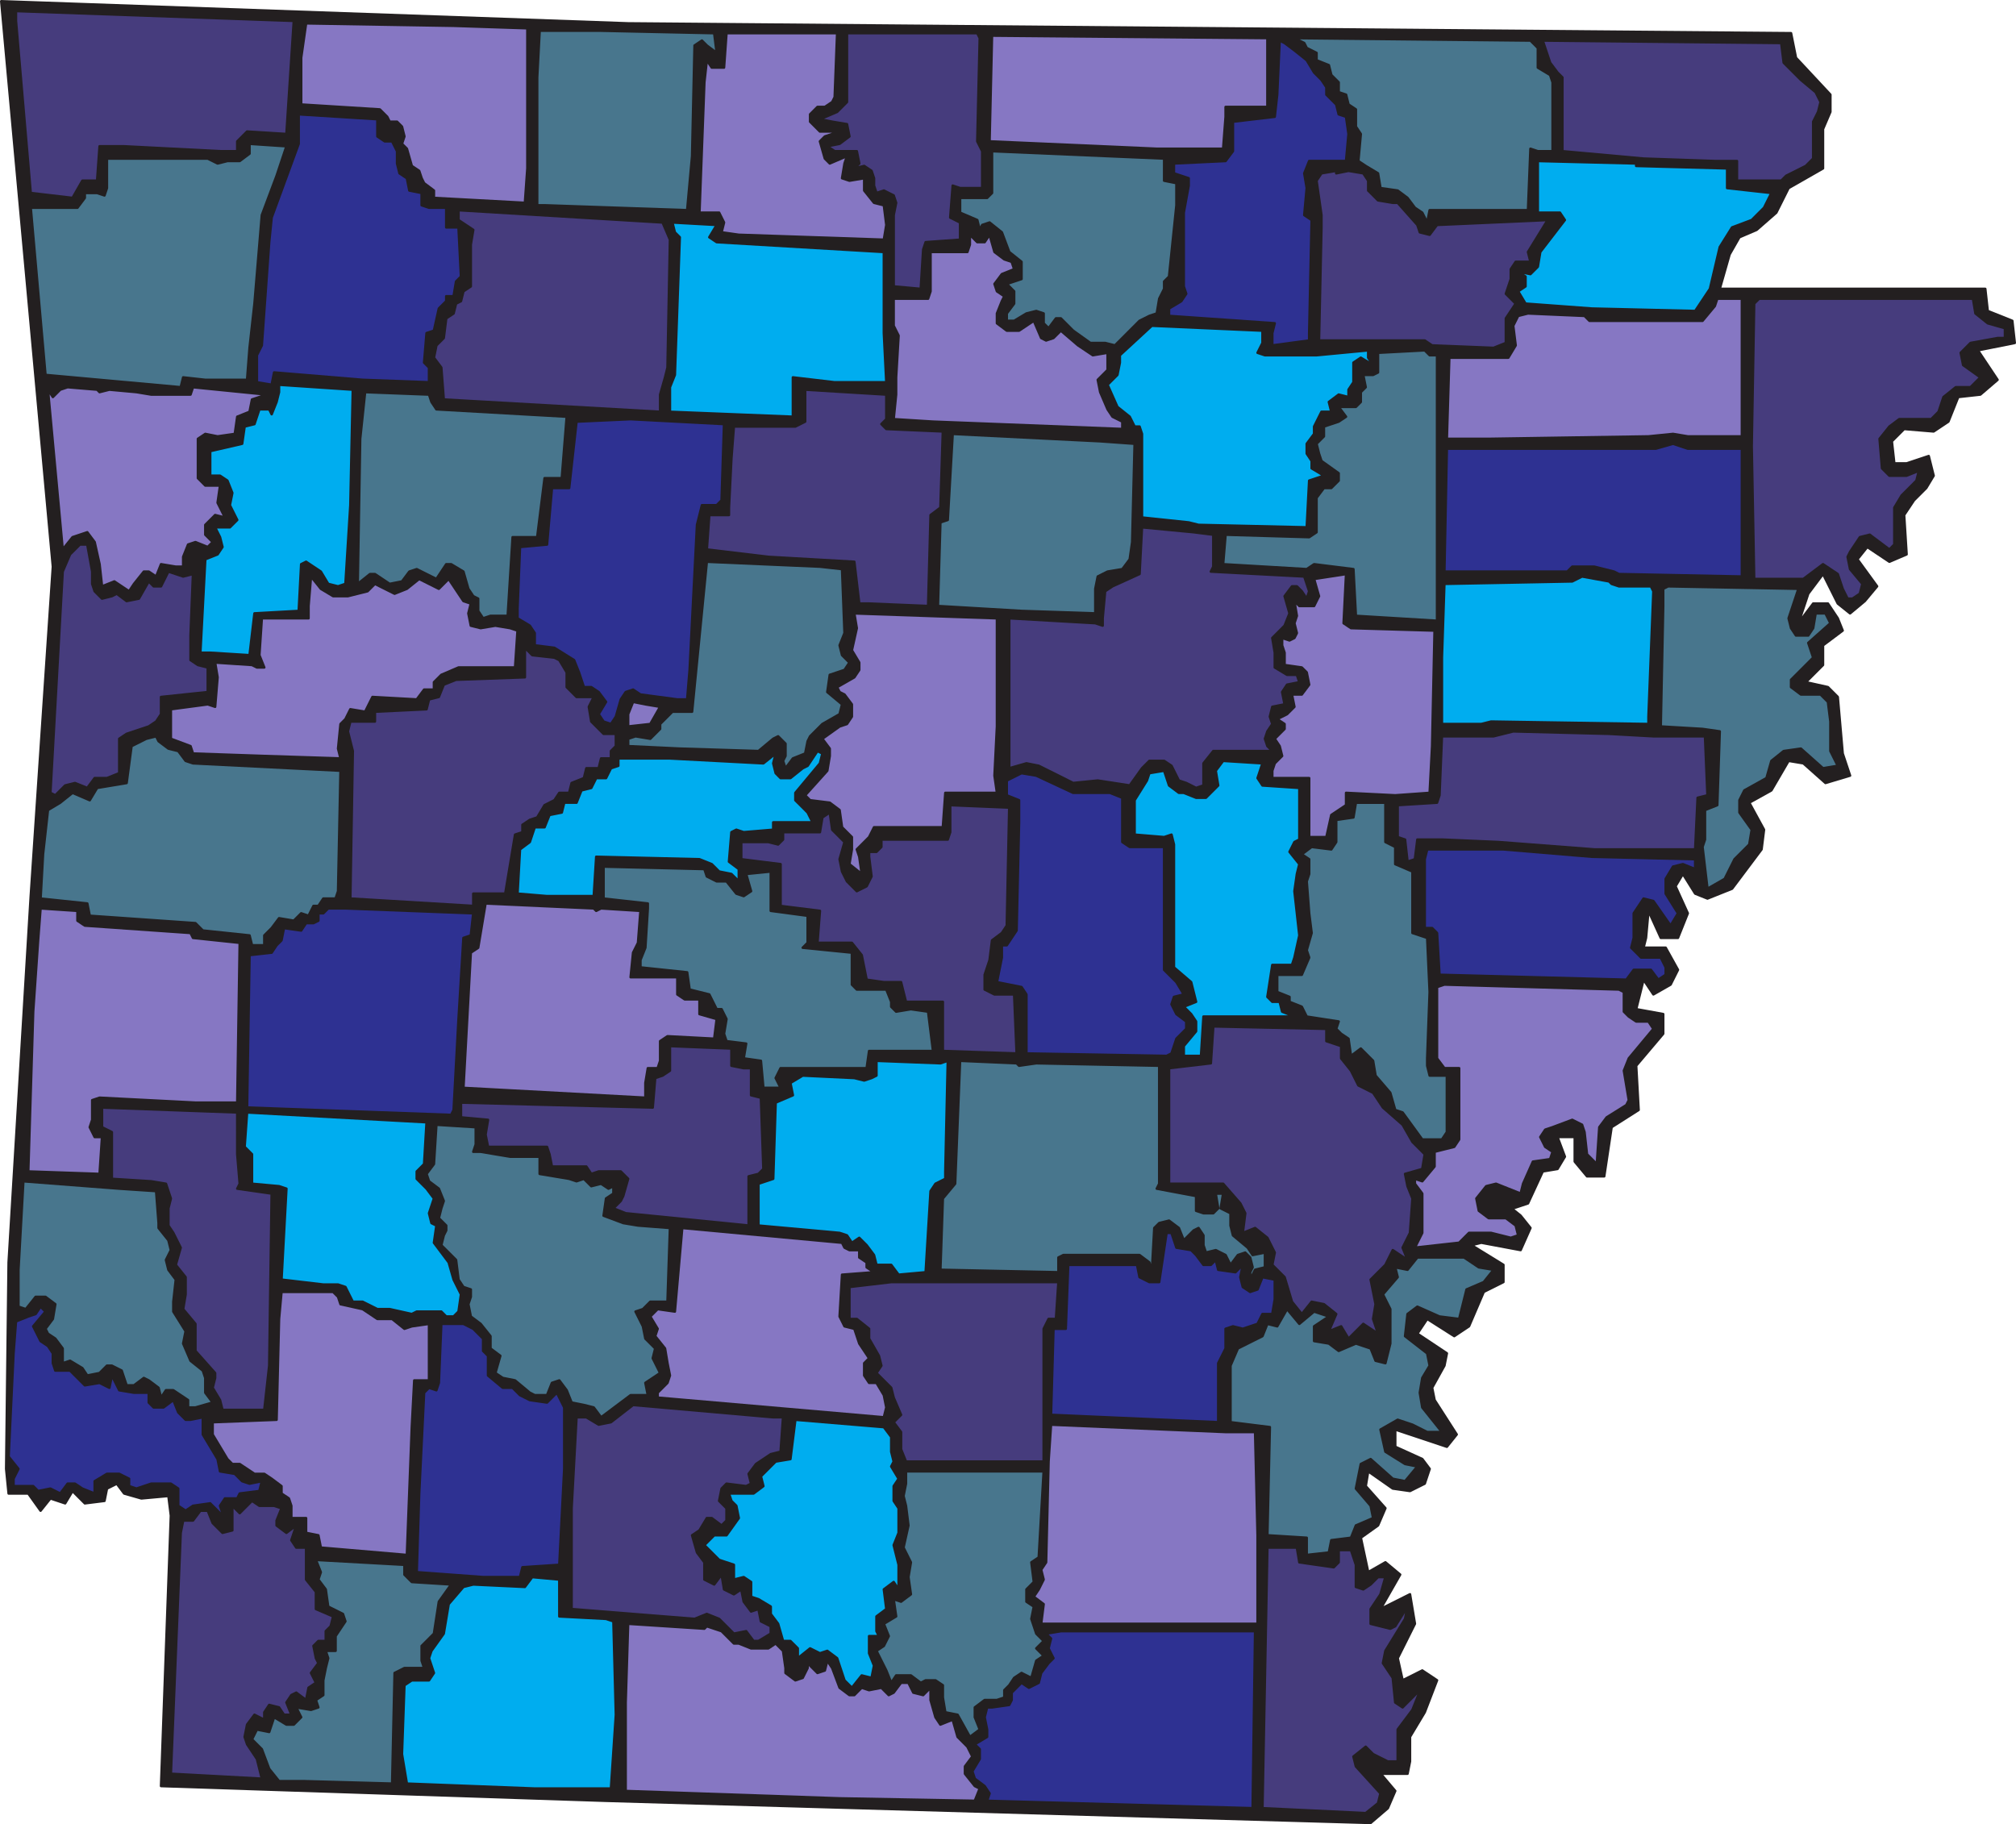 <svg xmlns="http://www.w3.org/2000/svg" width="614.996" height="556.5"><path fill="#231f20" fill-rule="evenodd" d="m423.373 551.625-5.25 4.5-233.25-6.75-135.75-4.5 3-82.5-.75-6-8.25.75-5.25-1.5-2.25-3-3 1.5-.75 3.75-6 .75-3.75-3.75-2.25 3.75-4.5-1.5-3 3.75-3.75-5.25h-6l-.75-7.5.75-63 6.75-111.75 6.75-100.5L.373.375l191.25 6.75 354.75 3 1.5 7.5 10.5 11.25v5.25l-2.25 5.25v12l-10.5 6-3.75 7.5-6 5.25-5.25 2.25-3 5.25-3 10.5h81l.75 6.75 7.5 3 .75 6.75-11.25 2.25 6 9-5.25 4.5-6.75.75-3 7.5-4.5 3-9-.75-3.75 3.75.75 6.75h3.75l6.75-2.25 1.5 6-2.25 3.75-3.75 3.75-3 4.5.75 12-5.25 2.25-6.75-4.5-3 3.75 6 8.25-3.75 4.5-4.5 3.75-3.75-3-4.5-9-4.5 6-3 9 4.5-6h4.5l3 4.5 1.5 3.75-6 4.5v6l-5.25 5.25 6.75 1.5 3 3 1.5 17.25 2.25 6.75-7.5 2.25-6.75-6-4.5-.75-5.25 9-6.75 3.75 4.5 8.25-.75 6-9 12-7.5 3-3.75-1.5-3.75-6-2.25 3.75 3.75 8.25-3 7.5h-5.25l-3.75-8.25-.75 8.25-.75 3h6.75l3.75 6.75-2.25 4.5-5.25 3-3-4.5-2.25 9 8.25 1.5v6l-8.25 9.75.75 13.5-8.25 5.25-2.25 15h-5.25l-3.75-4.5v-7.5h-5.25l2.25 6-2.25 3.75-4.5.75-4.5 9.75-4.5 1.5-5.25-3.75 7.5 6 3 3.75-3 6.75-12-2.25-3 .75 9.75 6v5.25l-6 3-4.5 10.5-4.5 3-8.25-5.25-3 4.5 9 6-.75 3.75-3.75 6.75.75 3.75 6.75 10.5-3 3.75-15.75-5.25v5.25l8.25 3.75 2.25 3-1.5 4.5-4.5 2.25-5.25-.75-7.5-5.25-.75 4.5 6 6.75-2.25 5.25-5.25 3.75 2.25 10.5 5.25-3 4.5 3.75-6 10.5 9-4.5 1.5 9-5.25 10.5 1.5 6.75 6-3 4.5 3-3.75 9.75-4.5 7.5v7.5l-.75 3.75h-7.5l-4.5-4.5 8.25 9.75-2.25 5.25"/><path fill="none" stroke="#231f20" stroke-linecap="round" stroke-linejoin="round" stroke-miterlimit="10" stroke-width=".75" d="m423.373 551.625-5.25 4.5-233.25-6.75-135.75-4.5 3-82.5-.75-6-8.25.75-5.25-1.5-2.25-3-3 1.5-.75 3.75-6 .75-3.75-3.75-2.25 3.75-4.5-1.5-3 3.75-3.75-5.25h-6l-.75-7.5.75-63 6.75-111.75 6.75-100.5L.373.375l191.25 6.75 354.75 3 1.5 7.5 10.5 11.25v5.25l-2.25 5.25v12l-10.5 6-3.75 7.5-6 5.25-5.25 2.25-3 5.25-3 10.5h81l.75 6.75 7.5 3 .75 6.75-11.25 2.25 6 9-5.25 4.5-6.75.75-3 7.5-4.5 3-9-.75-3.75 3.75.75 6.75h3.75l6.75-2.25 1.5 6-2.25 3.75-3.75 3.75-3 4.5.75 12-5.25 2.25-6.75-4.5-3 3.75 6 8.25-3.75 4.5-4.5 3.75-3.75-3-4.5-9-4.5 6-3 9 4.5-6h4.5l3 4.5 1.5 3.75-6 4.5v6l-5.25 5.25 6.75 1.5 3 3 1.5 17.25 2.25 6.75-7.5 2.25-6.75-6-4.5-.75-5.25 9-6.75 3.75 4.5 8.25-.75 6-9 12-7.5 3-3.75-1.5-3.75-6-2.25 3.75 3.75 8.25-3 7.5h-5.25l-3.75-8.25-.75 8.25-.75 3h6.75l3.75 6.75-2.25 4.5-5.25 3-3-4.5-2.25 9 8.25 1.5v6l-8.25 9.75.75 13.5-8.25 5.25-2.25 15h-5.25l-3.75-4.5v-7.5h-5.25l2.25 6-2.25 3.75-4.5.75-4.5 9.75-4.5 1.5-5.25-3.75 7.5 6 3 3.75-3 6.75-12-2.25-3 .75 9.75 6v5.25l-6 3-4.5 10.5-4.5 3-8.25-5.25-3 4.5 9 6-.75 3.75-3.75 6.75.75 3.75 6.75 10.5-3 3.75-15.75-5.25v5.25l8.25 3.75 2.25 3-1.5 4.5-4.5 2.25-5.25-.75-7.5-5.25-.75 4.5 6 6.75-2.25 5.25-5.25 3.75 2.25 10.5 5.25-3 4.5 3.75-6 10.5 9-4.5 1.5 9-5.25 10.5 1.5 6.75 6-3 4.5 3-3.75 9.75-4.5 7.5v7.5l-.75 3.75h-7.5l-4.5-4.5 8.25 9.75zm0 0"/><path fill="#463c7d" fill-rule="evenodd" d="m87.373 40.875-12-.75-3 3v3h-5.25l-29.25-1.5h-7.5l-.75 10.5h-4.5l-3 5.25-12.75-1.5-4.5-52.5v-3l84.75 3-2.25 34.5"/><path fill="none" stroke="#231f20" stroke-linecap="round" stroke-linejoin="round" stroke-miterlimit="10" stroke-width=".75" d="m87.373 40.875-12-.75-3 3v3h-5.25l-29.25-1.5h-7.5l-.75 10.5h-4.5l-3 5.25-12.75-1.5-4.5-52.5v-3l84.75 3zm0 0"/><path fill="#8677c3" fill-rule="evenodd" d="M160.873 8.625v42.75l-.75 10.5-27.75-1.5v-2.25l-3-2.25-.75-1.5-.75-2.25-2.25-1.5-1.5-5.25-1.5-1.5.75-2.25-.75-3-1.5-1.5h-2.25l-.75-1.5-2.25-2.25-24-1.5v-14.25l1.5-10.5 45 .75 22.5.75"/><path fill="none" stroke="#231f20" stroke-linecap="round" stroke-linejoin="round" stroke-miterlimit="10" stroke-width=".75" d="M160.873 8.625v42.75l-.75 10.5-27.75-1.5v-2.25l-3-2.25-.75-1.5-.75-2.25-2.25-1.5-1.5-5.25-1.5-1.5.75-2.25-.75-3-1.5-1.5h-2.25l-.75-1.5-2.25-2.25-24-1.5v-14.25l1.5-10.5 45 .75zm0 0"/><path fill="#48768d" fill-rule="evenodd" d="M171.373 9.375h12l34.5.75.75 6-3-2.25-1.5-1.5-2.25 1.5-.75 33.75-1.5 16.5-43.5-1.5h-2.25v-39l.75-14.25h6.75"/><path fill="none" stroke="#231f20" stroke-linecap="round" stroke-linejoin="round" stroke-miterlimit="10" stroke-width=".75" d="M171.373 9.375h12l34.5.75.75 6-3-2.25-1.5-1.5-2.25 1.5-.75 33.75-1.5 16.5-43.5-1.5h-2.25v-39l.75-14.25zm0 0"/><path fill="#8677c3" fill-rule="evenodd" d="m254.623 29.625-.75 1.5-2.25 1.5h-2.25l-2.25 2.25v2.25l3 3h6l-4.5 1.5-1.5 1.5 1.5 5.25 1.5 1.5 5.25-2.25-.75 2.25-.75 4.5 2.25.75 4.5-.75v3.75l3 3.75 3 .75.75 6-.75 4.5-44.25-1.5-5.25-.75.75-3-1.5-3h-6l1.5-39.75.75-6.75 1.5 2.25h3.75l.75-10.5h33.75l-.75 19.5"/><path fill="none" stroke="#231f20" stroke-linecap="round" stroke-linejoin="round" stroke-miterlimit="10" stroke-width=".75" d="m254.623 29.625-.75 1.5-2.25 1.5h-2.25l-2.25 2.25v2.25l3 3h6l-4.5 1.5-1.5 1.5 1.5 5.25 1.5 1.5 5.25-2.25-.75 2.25-.75 4.5 2.25.75 4.5-.75v3.75l3 3.75 3 .75.75 6-.75 4.5-44.25-1.5-5.25-.75.75-3-1.5-3h-6l1.5-39.75.75-6.75 1.5 2.25h3.75l.75-10.5h33.75zm0 0"/><path fill="#463c7d" fill-rule="evenodd" d="m298.873 11.625-.75 31.5 1.5 3v11.25h-6.75l-2.25-.75-.75 9.75 3 1.5v5.25l-10.5.75-.75 2.25-.75 12-8.25-.75v-21.75l.75-3.75-.75-2.25-3-1.5-2.25.75-.75-2.25v-2.25l-.75-2.25-2.25-1.5-3 .75 1.5-1.5-.75-3.75h-6.75l-2.25-1.5 3.75-.75 3-2.25-.75-3.75-4.5-.75-3.75-.75 5.25-2.25 3-3v-21h39.75l.75 1.5"/><path fill="none" stroke="#231f20" stroke-linecap="round" stroke-linejoin="round" stroke-miterlimit="10" stroke-width=".75" d="m298.873 11.625-.75 31.5 1.5 3v11.25h-6.75l-2.25-.75-.75 9.75 3 1.5v5.25l-10.5.75-.75 2.25-.75 12-8.25-.75v-21.75l.75-3.75-.75-2.25-3-1.5-2.25.75-.75-2.25v-2.25l-.75-2.25-2.25-1.5-3 .75 1.5-1.5-.75-3.75h-6.75l-2.25-1.5 3.75-.75 3-2.25-.75-3.75-4.5-.75-3.75-.75 5.25-2.25 3-3v-21h39.75zm0 0"/><path fill="#8677c3" fill-rule="evenodd" d="M386.623 32.625h-12.75v3l-.75 9.75h-20.25l-51-2.25.75-32.25 84 .75v21"/><path fill="none" stroke="#231f20" stroke-linecap="round" stroke-linejoin="round" stroke-miterlimit="10" stroke-width=".75" d="M386.623 32.625h-12.75v3l-.75 9.75h-20.25l-51-2.25.75-32.25 84 .75zm0 0"/><path fill="#48768d" fill-rule="evenodd" d="M469.123 14.625v6l3.75 2.25.75 2.25v21h-4.5l-2.25-.75-.75 18.75h-30l-.75 3.75-1.5-3-2.25-1.5-2.25-3-3-2.25-5.25-.75-.75-4.5-3.75-2.25-2.25-1.5.75-8.25-1.5-2.25v-5.25l-2.25-1.5-.75-3-2.25-.75v-3l-2.25-2.25-.75-3-3.75-1.5v-2.25l-3-1.5-.75-1.5-3-1.5 72 .75 2.25 2.25"/><path fill="none" stroke="#231f20" stroke-linecap="round" stroke-linejoin="round" stroke-miterlimit="10" stroke-width=".75" d="M469.123 14.625v6l3.75 2.25.75 2.25v21h-4.5l-2.25-.75-.75 18.75h-30l-.75 3.75-1.5-3-2.25-1.5-2.25-3-3-2.25-5.25-.75-.75-4.5-3.75-2.25-2.25-1.5.75-8.25-1.5-2.25v-5.25l-2.25-1.5-.75-3-2.25-.75v-3l-2.25-2.25-.75-3-3.75-1.5v-2.25l-3-1.5-.75-1.5-3-1.5 72 .75zm0 0"/><path fill="#463c7d" fill-rule="evenodd" d="m544.123 19.125 5.25 5.25 4.5 3.75 1.5 3-.75 3-1.5 3v11.25l-2.25 2.25-6 3-1.5 1.5h-13.5v-6h-6.75l-21.75-.75-24.75-2.25v-22.5l-1.5-1.5-2.25-3-2.25-6.75 72.75.75.75 6"/><path fill="none" stroke="#231f20" stroke-linecap="round" stroke-linejoin="round" stroke-miterlimit="10" stroke-width=".75" d="m544.123 19.125 5.25 5.25 4.5 3.75 1.5 3-.75 3-1.5 3v11.25l-2.25 2.25-6 3-1.5 1.5h-13.5v-6h-6.75l-21.75-.75-24.75-2.25v-22.5l-1.5-1.5-2.25-3-2.25-6.75 72.75.75zm0 0"/><path fill="#2e3192" fill-rule="evenodd" d="m394.873 15.375 3.75 3 2.25 3.75 2.25 2.25 1.5 2.25v2.25l3 3 .75 3 2.25.75.75 5.25-.75 8.25h-11.25l-1.5 3.75.75 4.5-.75 8.25 2.25 1.5-.75 34.5v2.25l-11.25 1.5v-3.75l.75-3-32.25-2.25v-2.25l3.75-2.25 1.5-2.25-.75-2.25v-22.5l1.5-8.25v-2.25l-4.5-1.5v-3l15.75-.75 2.25-3v-9l12.75-1.5.75-6.75.75-16.5 1.5.75 3 2.25"/><path fill="none" stroke="#231f20" stroke-linecap="round" stroke-linejoin="round" stroke-miterlimit="10" stroke-width=".75" d="m394.873 15.375 3.75 3 2.25 3.75 2.25 2.25 1.5 2.25v2.25l3 3 .75 3 2.25.75.75 5.25-.75 8.25h-11.25l-1.5 3.75.75 4.5-.75 8.25 2.25 1.5-.75 34.5v2.25l-11.25 1.5v-3.75l.75-3-32.25-2.25v-2.25l3.75-2.25 1.5-2.25-.75-2.25v-22.5l1.5-8.25v-2.25l-4.5-1.5v-3l15.75-.75 2.25-3v-9l12.75-1.5.75-6.75.75-16.5 1.5.75zm0 0"/><path fill="#2e3192" fill-rule="evenodd" d="m115.123 41.625 2.25 1.5h2.25l1.5 3v3.75l.75 3 2.25 1.5.75 3.75 3.75.75v3.75l2.25.75h5.25v6h3.75l.75 15-1.5 1.5-.75 4.5h-2.25v1.5l-2.25 2.25-1.5 6.75-2.25.75-.75 9 1.5 1.5v4.5l-20.25-.75-27-2.25-.75 3.75-4.5-.75v-8.25l1.5-3 2.25-31.5.75-7.5 8.25-22.5v-9l24 1.5v5.25"/><path fill="none" stroke="#231f20" stroke-linecap="round" stroke-linejoin="round" stroke-miterlimit="10" stroke-width=".75" d="m115.123 41.625 2.25 1.5h2.25l1.5 3v3.75l.75 3 2.25 1.5.75 3.75 3.75.75v3.75l2.25.75h5.25v6h3.75l.75 15-1.5 1.5-.75 4.5h-2.25v1.5l-2.25 2.25-1.5 6.75-2.25.75-.75 9 1.5 1.5v4.5l-20.25-.75-27-2.25-.75 3.75-4.5-.75v-8.25l1.5-3 2.25-31.5.75-7.5 8.25-22.5v-9l24 1.5zm0 0"/><path fill="#48768d" fill-rule="evenodd" d="m84.373 53.625-4.5 12-2.25 27-1.5 13.5-.75 9.75h-12.75l-6.75-.75-.75 3-41.25-3.75-4.5-51h14.25l2.25-3v-1.5h3.75l2.25.75.75-2.25v-9h30.75l3 1.5 3-.75h3.75l3-2.25v-3l11.25.75-3 9"/><path fill="none" stroke="#231f20" stroke-linecap="round" stroke-linejoin="round" stroke-miterlimit="10" stroke-width=".75" d="m84.373 53.625-4.5 12-2.25 27-1.5 13.5-.75 9.75h-12.75l-6.75-.75-.75 3-41.25-3.75-4.5-51h14.25l2.25-3v-1.5h3.75l2.25.75.75-2.25v-9h30.75l3 1.5 3-.75h3.75l3-2.25v-3l11.25.75zm0 0"/><path fill="#48768d" fill-rule="evenodd" d="m355.123 55.125 3.75.75v6.75l-2.25 21.75-1.5 1.5v2.25l-1.5 3-.75 4.5-2.25.75-3 1.5-7.5 7.5-3-.75h-4.5l-5.25-3.75-3.75-3.75h-1.5l-2.25 3-1.5-1.5v-3l-2.25-.75-3 .75-3.75 2.25h-2.25v-2.25l2.25-3v-3.75l-2.25-2.25 4.5-1.5v-5.25l-3.75-3-2.25-6-3.75-3-2.25.75-.75 1.5-.75-3-5.25-2.25v-4.5h8.25l1.5-1.5v-12.75l52.5 2.25v6.75"/><path fill="none" stroke="#231f20" stroke-linecap="round" stroke-linejoin="round" stroke-miterlimit="10" stroke-width=".75" d="m355.123 55.125 3.75.75v6.75l-2.25 21.75-1.5 1.5v2.25l-1.5 3-.75 4.5-2.25.75-3 1.5-7.5 7.5-3-.75h-4.5l-5.25-3.75-3.75-3.75h-1.5l-2.25 3-1.5-1.5v-3l-2.25-.75-3 .75-3.75 2.25h-2.25v-2.25l2.25-3v-3.75l-2.25-2.25 4.5-1.5v-5.25l-3.75-3-2.25-6-3.75-3-2.25.75-.75 1.5-.75-3-5.25-2.25v-4.5h8.25l1.5-1.5v-12.75l52.5 2.25zm0 0"/><path fill="#00adef" fill-rule="evenodd" d="m499.123 50.625 27.75.75v6l13.5 1.5-2.25 4.5-3.75 3.75-6 2.25-3.75 6-3 12.75-4.5 6.75-31.5-.75-20.25-1.5-2.25-3.75 2.25-1.5v-3l-2.25-1.5 3.75.75 2.25-2.25.75-4.5 7.5-9.75-1.5-2.25h-6.75v-15.75l30 .75v.75"/><path fill="none" stroke="#231f20" stroke-linecap="round" stroke-linejoin="round" stroke-miterlimit="10" stroke-width=".75" d="m499.123 50.625 27.75.75v6l13.5 1.5-2.25 4.5-3.75 3.75-6 2.25-3.75 6-3 12.75-4.5 6.75-31.5-.75-20.25-1.5-2.25-3.75 2.25-1.5v-3l-2.25-1.5 3.75.75 2.25-2.25.75-4.5 7.5-9.75-1.5-2.25h-6.75v-15.75l30 .75zm0 0"/><path fill="#463c7d" fill-rule="evenodd" d="m407.623 52.875 3.75-.75 4.5.75 1.5 2.25v3l3 3 4.5.75h1.5l6 6.75.75 2.25 3 .75 2.25-3 33.75-1.5-6 9.75.75 3h-4.5l-1.5 2.25v3l-1.5 4.5 3 3-3 4.5v7.5l-3.75 1.5-18.75-.75-2.25-1.5h-32.25l.75-34.5v-3.75l-1.5-10.5 1.5-2.25 4.5-.75v.75"/><path fill="none" stroke="#231f20" stroke-linecap="round" stroke-linejoin="round" stroke-miterlimit="10" stroke-width=".75" d="m407.623 52.875 3.75-.75 4.5.75 1.5 2.25v3l3 3 4.5.75h1.5l6 6.75.75 2.25 3 .75 2.25-3 33.75-1.5-6 9.75.75 3h-4.5l-1.5 2.25v3l-1.5 4.5 3 3-3 4.5v7.5l-3.75 1.5-18.75-.75-2.25-1.5h-32.25l.75-34.5v-3.75l-1.5-10.5 1.5-2.25 4.5-.75zm0 0"/><path fill="#463c7d" fill-rule="evenodd" d="m204.373 73.125-.75 39-.75 3-1.5 5.25v5.25l-66-3.75-.75-9.75-2.25-3 .75-3.75 2.25-2.25.75-6 2.25-1.5.75-3 1.5-.75.75-3 2.25-1.5v-12.75l.75-4.5-4.5-3v-3l62.25 3.75 2.25 5.25"/><path fill="none" stroke="#231f20" stroke-linecap="round" stroke-linejoin="round" stroke-miterlimit="10" stroke-width=".75" d="m204.373 73.125-.75 39-.75 3-1.5 5.25v5.25l-66-3.75-.75-9.75-2.25-3 .75-3.75 2.25-2.25.75-6 2.25-1.5.75-3 1.5-.75.75-3 2.25-1.5v-12.75l.75-4.5-4.5-3v-3l62.25 3.75zm0 0"/><path fill="#00adef" fill-rule="evenodd" d="m216.373 72.375 2.25 1.5 51 3v24.75l.75 15h-15.75l-12.75-1.5v12l-37.5-1.5v-7.5l1.5-3.75 1.5-42-1.5-1.5-.75-3 13.5.75-2.25 3.75"/><path fill="none" stroke="#231f20" stroke-linecap="round" stroke-linejoin="round" stroke-miterlimit="10" stroke-width=".75" d="m216.373 72.375 2.25 1.5 51 3v24.75l.75 15h-15.75l-12.75-1.5v12l-37.5-1.5v-7.5l1.5-3.75 1.5-42-1.5-1.5-.75-3 13.5.75zm0 0"/><path fill="#8677c3" fill-rule="evenodd" d="m300.373 73.875 1.5-2.25 1.5 5.25 3 2.25 2.25.75.75 2.25-3.75 1.5-2.25 3 .75 2.25 2.25 1.5-.75 1.5-1.5 3.75v3l3 2.25h3.75l4.5-3 2.25 5.25 1.5.75 2.25-.75 2.25-2.25 5.25 4.5 4.5 3 4.5-.75v5.25l-3 3 .75 3.75 2.25 5.25 1.5 2.25 3 1.5v2.25l-57.75-2.25-12-.75.75-7.5v-5.25l.75-12.75-1.5-3v-8.25h10.5l.75-2.25v-12h11.25l.75-2.25v-3l2.25 2.25h2.25"/><path fill="none" stroke="#231f20" stroke-linecap="round" stroke-linejoin="round" stroke-miterlimit="10" stroke-width=".75" d="m300.373 73.875 1.5-2.25 1.5 5.25 3 2.25 2.25.75.75 2.25-3.75 1.5-2.25 3 .75 2.25 2.25 1.5-.75 1.5-1.5 3.75v3l3 2.25h3.75l4.5-3 2.25 5.25 1.5.75 2.25-.75 2.25-2.25 5.25 4.5 4.5 3 4.5-.75v5.25l-3 3 .75 3.75 2.25 5.25 1.5 2.25 3 1.5v2.25l-57.75-2.25-12-.75.75-7.5v-5.25l.75-12.75-1.5-3v-8.25h10.5l.75-2.25v-12h11.25l.75-2.25v-3l2.25 2.25zm0 0"/><path fill="#463c7d" fill-rule="evenodd" d="m602.623 95.625 3.75 3 5.25 1.5v3h-2.25l-8.25 1.5-3 3 .75 3.75 5.25 3.75-3 3h-4.5l-3.75 3-1.5 4.5-2.25 2.25h-9.75l-3 2.25-3 3.75.75 9 2.25 2.25h5.25l3.75-1.5-.75 3-4.5 4.5-2.25 3.75v11.25l-1.5 1.5-6-4.5-3 .75-3 4.5-.75 1.5.75 3.75 3.75 4.5-.75 3-2.25 1.5h-1.5l-1.5-3-1.5-4.5-4.5-3-6 4.5h-15l-.75-40.5.75-43.5 1.5-1.5h65.25l.75 4.5"/><path fill="none" stroke="#231f20" stroke-linecap="round" stroke-linejoin="round" stroke-miterlimit="10" stroke-width=".75" d="m602.623 95.625 3.75 3 5.25 1.5v3h-2.25l-8.25 1.5-3 3 .75 3.75 5.25 3.75-3 3h-4.5l-3.75 3-1.5 4.5-2.25 2.25h-9.75l-3 2.25-3 3.75.75 9 2.25 2.25h5.25l3.75-1.5-.75 3-4.5 4.5-2.25 3.75v11.25l-1.5 1.5-6-4.5-3 .75-3 4.5-.75 1.5.75 3.75 3.75 4.5-.75 3-2.25 1.5h-1.5l-1.5-3-1.5-4.5-4.5-3-6 4.5h-15l-.75-40.5.75-43.5 1.5-1.5h65.25zm0 0"/><path fill="#8677c3" fill-rule="evenodd" d="M531.373 133.125h-16.5l-4.5-.75-7.5.75-48.75.75h-12.75l.75-24.75h18l2.25-3.75-.75-6 1.5-3 3-.75 17.25.75 1.5 1.5h34.5l3.75-4.5.75-2.25h7.5v42"/><path fill="none" stroke="#231f20" stroke-linecap="round" stroke-linejoin="round" stroke-miterlimit="10" stroke-width=".75" d="M531.373 133.125h-16.5l-4.5-.75-7.5.75-48.75.75h-12.75l.75-24.75h18l2.25-3.75-.75-6 1.5-3 3-.75 17.25.75 1.5 1.5h34.5l3.75-4.5.75-2.25h7.5zm0 0"/><path fill="#00adef" fill-rule="evenodd" d="m385.123 104.625-1.5 3 2.25.75h15.75l15.75-1.5v2.25l1.5 2.25-3.75-2.25-2.25 1.5v6l-1.5 2.25v2.25l-3-.75-3 2.25.75 3h-3l-2.25 4.5v2.25l-2.25 3v3l1.5 2.25v2.25l3.75 2.25-4.5 1.5-.75 14.25-33-.75-3-.75-14.25-1.5v-25.5l-.75-2.25h-1.5l-1.5-3-3.75-3-3-6.75 3-3 .75-3.75v-2.25l9.75-9 33.75 1.5v3.75"/><path fill="none" stroke="#231f20" stroke-linecap="round" stroke-linejoin="round" stroke-miterlimit="10" stroke-width=".75" d="m385.123 104.625-1.5 3 2.25.75h15.75l15.75-1.5v2.25l1.5 2.25-3.75-2.25-2.25 1.5v6l-1.5 2.25v2.25l-3-.75-3 2.25.75 3h-3l-2.25 4.5v2.25l-2.25 3v3l1.5 2.25v2.25l3.75 2.25-4.5 1.5-.75 14.25-33-.75-3-.75-14.25-1.5v-25.5l-.75-2.25h-1.5l-1.5-3-3.75-3-3-6.75 3-3 .75-3.75v-2.25l9.75-9 33.75 1.5zm0 0"/><path fill="#48768d" fill-rule="evenodd" d="M436.123 108.375h2.25v81l-24.75-1.5-.75-14.25-12-1.5-2.25 1.5-25.5-1.5.75-9 25.5.75 2.25-1.5v-10.5l2.25-3h2.25l2.25-2.25v-2.25l-5.25-3.75-.75-2.25-.75-3 2.25-2.25v-3l4.5-1.5 2.25-1.5-2.25-3h5.25l1.5-1.5v-3l1.5-1.5-.75-3.75h3l1.5-.75v-6l14.25-.75 1.5 1.5"/><path fill="none" stroke="#231f20" stroke-linecap="round" stroke-linejoin="round" stroke-miterlimit="10" stroke-width=".75" d="M436.123 108.375h2.25v81l-24.75-1.5-.75-14.25-12-1.5-2.25 1.5-25.5-1.5.75-9 25.5.75 2.25-1.5v-10.5l2.25-3h2.25l2.25-2.25v-2.25l-5.25-3.75-.75-2.25-.75-3 2.25-2.25v-3l4.5-1.5 2.25-1.5-2.25-3h5.25l1.5-1.5v-3l1.5-1.5-.75-3.75h3l1.5-.75v-6l14.25-.75zm0 0"/><path fill="#00adef" fill-rule="evenodd" d="m106.873 154.125-1.5 24-2.25.75-3-.75-2.25-3.75-4.5-3-1.5.75-.75 14.25-13.5.75-1.5 12.75-12-.75h-3l1.5-28.5 3.75-1.5 1.5-2.25-.75-3-1.5-3h4.5l2.25-2.25-2.25-4.5.75-3.75-1.5-3.75-2.25-1.5h-3v-7.5l9.75-2.25.75-5.25 3-.75 1.5-4.5h3l.75 1.5 1.5-3.75.75-3v-2.25l22.5 1.5-.75 35.25"/><path fill="none" stroke="#231f20" stroke-linecap="round" stroke-linejoin="round" stroke-miterlimit="10" stroke-width=".75" d="m106.873 154.125-1.5 24-2.25.75-3-.75-2.25-3.75-4.5-3-1.5.75-.75 14.25-13.5.75-1.5 12.75-12-.75h-3l1.5-28.5 3.75-1.5 1.5-2.25-.75-3-1.5-3h4.5l2.25-2.25-2.25-4.5.75-3.75-1.5-3.75-2.25-1.5h-3v-7.5l9.75-2.25.75-5.25 3-.75 1.5-4.5h3l.75 1.5 1.5-3.75.75-3v-2.25l22.5 1.5zm0 0"/><path fill="#8677c3" fill-rule="evenodd" d="m30.373 119.625 3-.75 8.25.75 4.5.75h12l.75-2.25 22.5 2.25-4.5 1.5-.75 3.75-3.75 1.5-.75 5.25-5.25.75-3.75-.75-2.25 1.5v12l2.25 2.25h4.5l-.75 5.25 2.25 4.5-3-.75-3 3v3l2.25 2.25-1.5 1.5-3.75-1.5-2.25.75-1.5 3.75v3h-2.25l-4.5-.75-1.5 3.75-2.25-1.5h-1.5l-3 3.75-1.5 2.25-4.5-3-3.75 1.5-.75-6.75-1.5-6.75-2.25-3-4.5 1.5-3 3.75-4.5-48.75 1.5 2.25 2.25-2.25 2.25-.75 9 .75.75.75"/><path fill="none" stroke="#231f20" stroke-linecap="round" stroke-linejoin="round" stroke-miterlimit="10" stroke-width=".75" d="m30.373 119.625 3-.75 8.25.75 4.5.75h12l.75-2.25 22.5 2.25-4.5 1.5-.75 3.75-3.75 1.5-.75 5.25-5.25.75-3.75-.75-2.25 1.5v12l2.25 2.25h4.5l-.75 5.25 2.25 4.5-3-.75-3 3v3l2.25 2.25-1.5 1.5-3.75-1.5-2.25.75-1.5 3.75v3h-2.25l-4.5-.75-1.5 3.75-2.25-1.5h-1.5l-3 3.75-1.5 2.25-4.5-3-3.75 1.5-.75-6.75-1.5-6.75-2.25-3-4.5 1.5-3 3.75-4.5-48.75 1.5 2.25 2.25-2.25 2.25-.75 9 .75zm0 0"/><path fill="#463c7d" fill-rule="evenodd" d="m270.373 127.875-1.5 1.5 1.5 1.5 17.25.75-.75 23.25-3 2.25-.75 27.75-18-.75h-3l-1.5-12.75-26.25-1.5-18.75-2.25.75-10.5h6v-2.25l.75-15 .75-9.75h18.75l3-1.5v-9.75l24.75 1.5v7.5"/><path fill="none" stroke="#231f20" stroke-linecap="round" stroke-linejoin="round" stroke-miterlimit="10" stroke-width=".75" d="m270.373 127.875-1.5 1.5 1.5 1.5 17.25.75-.75 23.25-3 2.25-.75 27.75-18-.75h-3l-1.5-12.75-26.25-1.5-18.75-2.25.75-10.5h6v-2.25l.75-15 .75-9.75h18.75l3-1.5v-9.75l24.75 1.5zm0 0"/><path fill="#48768d" fill-rule="evenodd" d="m131.623 122.625 1.5 2.25 39.75 2.25-1.5 18.75h-5.25l-2.25 18h-7.5l-1.5 24h-5.25l-2.25.75-1.5-2.25v-3.75l-1.5-.75-1.5-2.25-1.5-5.25-3.75-2.25h-1.5l-3 4.5-6-3-2.25.75-2.25 3-3.75.75-4.5-3h-1.5l-3.75 3 .75-44.25 1.5-14.25 19.5.75.75 2.25"/><path fill="none" stroke="#231f20" stroke-linecap="round" stroke-linejoin="round" stroke-miterlimit="10" stroke-width=".75" d="m131.623 122.625 1.5 2.25 39.75 2.25-1.5 18.75h-5.25l-2.25 18h-7.5l-1.5 24h-5.25l-2.25.75-1.5-2.25v-3.75l-1.5-.75-1.5-2.25-1.5-5.25-3.75-2.25h-1.5l-3 4.5-6-3-2.25.75-2.25 3-3.75.75-4.5-3h-1.5l-3.75 3 .75-44.25 1.5-14.25 19.5.75zm0 0"/><path fill="#2e3192" fill-rule="evenodd" d="m220.873 129.375-.75 23.25-1.5 1.5h-4.5l-1.5 6-2.25 44.25-.75 9h-3l-11.25-1.5-2.25-1.5-2.25.75-1.5 2.25-1.5 5.25-1.5 2.25-2.25-.75-1.5-2.25 2.25-3.75-2.25-3-2.25-1.5h-2.25l-1.5-4.5-1.5-3.75-6-3.75-6-.75v-3.75l-1.5-2.25-3.75-2.25v-3l.75-18.75 8.25-.75 1.5-17.25h5.25l2.25-20.25 16.5-.75 28.5 1.5"/><path fill="none" stroke="#231f20" stroke-linecap="round" stroke-linejoin="round" stroke-miterlimit="10" stroke-width=".75" d="m220.873 129.375-.75 23.25-1.5 1.5h-4.5l-1.5 6-2.25 44.25-.75 9h-3l-11.25-1.5-2.25-1.5-2.25.75-1.5 2.25-1.5 5.25-1.5 2.25-2.25-.75-1.5-2.25 2.25-3.75-2.25-3-2.25-1.5h-2.25l-1.5-4.5-1.5-3.75-6-3.75-6-.75v-3.75l-1.5-2.25-3.75-2.25v-3l.75-18.75 8.25-.75 1.5-17.25h5.25l2.25-20.25 16.5-.75zm0 0"/><path fill="#48768d" fill-rule="evenodd" d="m346.123 135.375-.75 30-.75 5.25-2.25 3-4.5.75-3 1.5-.75 3.75v7.5l-22.5-.75-25.5-1.5.75-25.5 2.25-.75 1.5-26.25 45 2.25 10.5.75"/><path fill="none" stroke="#231f20" stroke-linecap="round" stroke-linejoin="round" stroke-miterlimit="10" stroke-width=".75" d="m346.123 135.375-.75 30-.75 5.25-2.25 3-4.5.75-3 1.5-.75 3.75v7.5l-22.5-.75-25.5-1.5.75-25.5 2.25-.75 1.5-26.25 45 2.25zm0 0"/><path fill="#2e3192" fill-rule="evenodd" d="M531.373 136.875v39l-37.5-.75-1.5-.75-6-1.5h-6.75l-1.5 1.5h-37.5l.75-37.5h63.75l5.25-1.5 4.5 1.5h16.5"/><path fill="none" stroke="#231f20" stroke-linecap="round" stroke-linejoin="round" stroke-miterlimit="10" stroke-width=".75" d="M531.373 136.875v39l-37.5-.75-1.5-.75-6-1.5h-6.75l-1.5 1.5h-37.5l.75-37.5h63.75l5.25-1.5 4.5 1.5zm0 0"/><path fill="#463c7d" fill-rule="evenodd" d="M370.123 163.125v9.75l-.75 1.5 28.5 1.5 1.5 4.5-.75 2.25-1.5-2.25-1.5-1.5h-1.5l-2.25 3 1.5 5.25-1.5 3.75-3.75 3.75.75 4.5v4.5l3.75 2.25h3l.75 2.25-3.75.75-1.5 2.25.75 3.75-3.75.75-.75 3 .75 2.25-1.5 2.25-.75 2.25.75 2.25 1.5 1.5h-18l-3 3.75v6.75l-2.25.75-3-1.5-2.25-.75-2.25-4.5-2.25-1.5h-4.5l-2.25 2.25-3.75 5.25-9.75-1.5-7.5.75-10.5-5.25-3.75-.75-5.25 1.5v-45.75l26.25 1.5 2.25.75v-2.25l.75-8.25 2.25-1.5 8.25-3.75.75-14.25 15.75 1.5 6 .75"/><path fill="none" stroke="#231f20" stroke-linecap="round" stroke-linejoin="round" stroke-miterlimit="10" stroke-width=".75" d="M370.123 163.125v9.75l-.75 1.5 28.5 1.5 1.5 4.5-.75 2.25-1.5-2.25-1.5-1.5h-1.5l-2.25 3 1.5 5.25-1.5 3.75-3.75 3.75.75 4.5v4.5l3.75 2.25h3l.75 2.25-3.75.75-1.5 2.25.75 3.75-3.75.75-.75 3 .75 2.25-1.5 2.25-.75 2.25.75 2.25 1.5 1.5h-18l-3 3.75v6.75l-2.25.75-3-1.5-2.25-.75-2.25-4.5-2.25-1.5h-4.5l-2.25 2.25-3.75 5.25-9.75-1.5-7.5.75-10.5-5.25-3.75-.75-5.25 1.5v-45.75l26.25 1.5 2.25.75v-2.25l.75-8.25 2.25-1.5 8.25-3.75.75-14.25 15.75 1.5zm0 0"/><path fill="#463c7d" fill-rule="evenodd" d="M28.123 174.375v3.75l.75 2.25 2.25 2.25 3-.75 1.5-.75 3 2.25 3.75-.75 3-5.25 1.5 1.5h2.25l2.25-4.5 4.5 1.5 3-.75-.75 18.75v7.5l2.25 1.5 3 .75v7.5l-14.25 1.5v5.25l-1.5 2.25-2.25 1.5-6.75 2.25-2.25 1.5v10.5l-3.75 1.5h-3.75l-2.25 3-3.75-1.5-3 .75-3 3-1.5-.75 3.75-67.5 2.25-5.25 3-3h2.25l1.5 8.25"/><path fill="none" stroke="#231f20" stroke-linecap="round" stroke-linejoin="round" stroke-miterlimit="10" stroke-width=".75" d="M28.123 174.375v3.75l.75 2.25 2.25 2.25 3-.75 1.5-.75 3 2.25 3.75-.75 3-5.25 1.5 1.5h2.25l2.25-4.5 4.5 1.5 3-.75-.75 18.75v7.5l2.25 1.5 3 .75v7.5l-14.25 1.5v5.25l-1.5 2.25-2.25 1.5-6.75 2.25-2.25 1.5v10.5l-3.75 1.5h-3.75l-2.25 3-3.75-1.5-3 .75-3 3-1.5-.75 3.75-67.5 2.25-5.25 3-3h2.25zm0 0"/><path fill="#48768d" fill-rule="evenodd" d="m256.873 173.625.75 19.5-1.5 3.75.75 3 2.25 2.25-1.5 2.25-4.5 1.5-.75 5.25 4.5 3.75-.75 3-5.25 3-3.75 3.75-.75 1.5-.75 3.75-3.75 1.5-2.25 3-.75-2.25.75-1.5v-3.75l-2.25-2.25-1.5.75-4.5 3.75-24-.75-15.75-.75v-2.25l2.25-.75 4.5.75 3-3v-1.5l3.75-3.75h6l4.5-45.75 34.5 1.5 6.75.75"/><path fill="none" stroke="#231f20" stroke-linecap="round" stroke-linejoin="round" stroke-miterlimit="10" stroke-width=".75" d="m256.873 173.625.75 19.5-1.5 3.75.75 3 2.25 2.25-1.5 2.25-4.5 1.5-.75 5.25 4.5 3.75-.75 3-5.25 3-3.75 3.75-.75 1.5-.75 3.75-3.75 1.5-2.25 3-.75-2.25.75-1.5v-3.75l-2.25-2.25-1.5.75-4.5 3.75-24-.75-15.75-.75v-2.25l2.25-.75 4.5.75 3-3v-1.5l3.75-3.75h6l4.5-45.75 34.5 1.5zm0 0"/><path fill="#8677c3" fill-rule="evenodd" d="m141.373 183.375 2.25.75-.75 3 .75 3.75 3 .75 4.5-.75 4.5.75 2.25.75-.75 11.25h-17.25l-5.25 2.25-2.25 2.25v2.25h-3l-2.25 3-13.5-.75-2.25 4.5-4.5-.75-1.5 3-1.5 1.5-.75 7.5.75 3-23.25-.75-21.75-.75-.75-2.25-6-2.25v-9l11.25-1.5 2.25.75.75-9-.75-4.5 11.25.75 1.5.75h2.25l-1.5-3.75.75-11.25h14.25v-3.75l.75-9 3 3.75 3.75 2.25h4.5l6-1.5 2.25-2.25 6 3 3.75-1.5 3.75-3 6 3 3-3 4.5 6.75"/><path fill="none" stroke="#231f20" stroke-linecap="round" stroke-linejoin="round" stroke-miterlimit="10" stroke-width=".75" d="m141.373 183.375 2.25.75-.75 3 .75 3.75 3 .75 4.5-.75 4.5.75 2.25.75-.75 11.25h-17.25l-5.25 2.25-2.25 2.25v2.25h-3l-2.25 3-13.5-.75-2.25 4.5-4.5-.75-1.5 3-1.5 1.5-.75 7.5.75 3-23.25-.75-21.75-.75-.75-2.25-6-2.25v-9l11.25-1.5 2.25.75.75-9-.75-4.5 11.25.75 1.5.75h2.25l-1.5-3.75.75-11.25h14.25v-3.75l.75-9 3 3.75 3.75 2.25h4.5l6-1.5 2.25-2.25 6 3 3.75-1.5 3.75-3 6 3 3-3zm0 0"/><path fill="#8677c3" fill-rule="evenodd" d="m409.873 190.125 2.25 1.5 25.5.75-.75 35.25-.75 14.25-10.5.75-15-.75v3.75l-4.5 3-1.5 6.75h-5.25v-18h-11.25v-2.25l.75-2.25 2.25-2.25-.75-3-1.5-2.25 3-3v-1.5l-2.25-1.5 3-1.5 2.25-2.25-.75-3.75h3l2.25-3-.75-3.75-1.5-1.5-5.25-.75v-3.75l-.75-2.25v-2.25l2.25.75 1.5-.75.75-1.5-.75-3 .75-2.25-.75-4.5 1.5 1.5h4.5l1.5-3-1.5-5.25 9.75-1.5-.75 15"/><path fill="none" stroke="#231f20" stroke-linecap="round" stroke-linejoin="round" stroke-miterlimit="10" stroke-width=".75" d="m409.873 190.125 2.25 1.5 25.5.75-.75 35.25-.75 14.25-10.5.75-15-.75v3.75l-4.5 3-1.5 6.75h-5.25v-18h-11.25v-2.25l.75-2.25 2.25-2.25-.75-3-1.5-2.25 3-3v-1.5l-2.25-1.5 3-1.5 2.25-2.25-.75-3.75h3l2.25-3-.75-3.75-1.5-1.5-5.25-.75v-3.75l-.75-2.25v-2.25l2.25.75 1.5-.75.75-1.5-.75-3 .75-2.25-.75-4.5 1.5 1.5h4.5l1.5-3-1.5-5.25 9.75-1.5zm0 0"/><path fill="#00adef" fill-rule="evenodd" d="m491.623 178.125 2.25.75h9.75l.75 1.5-1.5 38.25v2.25l-48-.75-3 .75h-12v-20.25l.75-22.5 39-.75 3-1.5 8.25 1.5.75.75"/><path fill="none" stroke="#231f20" stroke-linecap="round" stroke-linejoin="round" stroke-miterlimit="10" stroke-width=".75" d="m491.623 178.125 2.25.75h9.75l.75 1.5-1.5 38.25v2.25l-48-.75-3 .75h-12v-20.25l.75-22.5 39-.75 3-1.5 8.25 1.5zm0 0"/><path fill="#48768d" fill-rule="evenodd" d="m546.373 186.375-.75 2.25.75 3 1.5 2.25h3.75l1.5-2.25.75-4.5h3l1.5 3-6.75 6 1.5 4.5-6.75 6.75v2.25l3 2.25h6l2.25 2.25.75 6v9l2.25 4.5-4.5.75-6.75-6-5.25.75-3.75 3-1.5 5.25-6.75 3.75-1.5 3v3.75l3.75 5.25-.75 4.5-4.5 4.5-3 6-5.25 3-1.5-12.75.75-2.25v-9l3.75-1.5.75-22.5-5.25-.75-12.75-.75.75-36.75v-5.25l1.5-.75 39.75.75-2.25 6.75"/><path fill="none" stroke="#231f20" stroke-linecap="round" stroke-linejoin="round" stroke-miterlimit="10" stroke-width=".75" d="m546.373 186.375-.75 2.25.75 3 1.5 2.25h3.75l1.5-2.25.75-4.5h3l1.5 3-6.75 6 1.5 4.5-6.75 6.75v2.25l3 2.25h6l2.25 2.25.75 6v9l2.25 4.5-4.5.75-6.75-6-5.25.75-3.75 3-1.5 5.25-6.75 3.75-1.5 3v3.75l3.75 5.25-.75 4.5-4.5 4.5-3 6-5.25 3-1.5-12.75.75-2.25v-9l3.75-1.5.75-22.5-5.25-.75-12.75-.75.75-36.75v-5.25l1.5-.75 39.75.75zm0 0"/><path fill="#8677c3" fill-rule="evenodd" d="m304.123 221.625-.75 15 .75 5.25h-15.75l-.75 10.5h-21l-1.5 3-3.75 3.75.75 2.25.75 5.25-3.75-3 .75-4.5v-3.75l-3-3-.75-5.25-3-2.25-6-.75-1.5-1.5 6.75-7.5.75-4.5v-2.25l-2.25-3 5.25-3.75 2.25-.75 1.5-2.25v-3.75l-2.25-3-1.5-.75-.75-1.5 5.25-3 1.5-2.25v-2.25l-2.25-3.75 1.5-6.75-.75-4.5 43.5 1.5v33"/><path fill="none" stroke="#231f20" stroke-linecap="round" stroke-linejoin="round" stroke-miterlimit="10" stroke-width=".75" d="m304.123 221.625-.75 15 .75 5.25h-15.75l-.75 10.5h-21l-1.5 3-3.75 3.75.75 2.25.75 5.25-3.75-3 .75-4.5v-3.75l-3-3-.75-5.25-3-2.25-6-.75-1.5-1.5 6.75-7.5.75-4.5v-2.25l-2.25-3 5.25-3.75 2.25-.75 1.5-2.25v-3.75l-2.25-3-1.5-.75-.75-1.5 5.25-3 1.5-2.25v-2.25l-2.25-3.75 1.5-6.75-.75-4.5 43.5 1.5zm0 0"/><path fill="#463c7d" fill-rule="evenodd" d="m169.123 200.625 1.5.75 2.25 3.75v4.5l3 3h5.25l-1.5 3 .75 4.5 3.75 3.75h3.75v3.75l-1.5 1.5v2.25h-3l-.75 3h-3.75l-.75 3-3.75 1.5-.75 3h-3l-1.5 2.25-3 1.5-2.25 3.75-2.25.75-2.25 1.5v2.25l-2.25.75-3 18h-9.75v3.75l-37.5-2.25.75-45-1.5-6 .75-3h7.5v-3l15.75-.75.75-3 3-.75 1.5-3.75 3.75-1.5 21-.75v-9l2.25 2.25 6.75.75"/><path fill="none" stroke="#231f20" stroke-linecap="round" stroke-linejoin="round" stroke-miterlimit="10" stroke-width=".75" d="m169.123 200.625 1.5.75 2.25 3.75v4.5l3 3h5.25l-1.5 3 .75 4.5 3.75 3.75h3.75v3.75l-1.5 1.5v2.25h-3l-.75 3h-3.75l-.75 3-3.75 1.5-.75 3h-3l-1.5 2.25-3 1.5-2.25 3.75-2.25.75-2.25 1.5v2.25l-2.25.75-3 18h-9.75v3.75l-37.5-2.25.75-45-1.5-6 .75-3h7.5v-3l15.75-.75.75-3 3-.75 1.5-3.75 3.75-1.5 21-.75v-9l2.25 2.25zm0 0"/><path fill="#8677c3" fill-rule="evenodd" d="m201.373 215.625-3 5.25-6.75.75v-3.75l1.5-3.75 3.75.75 4.5.75"/><path fill="none" stroke="#231f20" stroke-linecap="round" stroke-linejoin="round" stroke-miterlimit="10" stroke-width=".75" d="m201.373 215.625-3 5.25-6.75.75v-3.75l1.5-3.75 3.75.75zm0 0"/><path fill="#463c7d" fill-rule="evenodd" d="M504.373 224.625h15.75l.75 18-3 .75-.75 15.75h-30.75l-29.25-2.25-17.25-.75h-7.5l-.75 6-2.25.75-.75-6.75-2.25-.75v-9.75l12-.75.75-2.25.75-18h15.75l6-1.5 29.25.75 13.5.75"/><path fill="none" stroke="#231f20" stroke-linecap="round" stroke-linejoin="round" stroke-miterlimit="10" stroke-width=".75" d="M504.373 224.625h15.75l.75 18-3 .75-.75 15.75h-30.75l-29.25-2.25-17.25-.75h-7.5l-.75 6-2.25.75-.75-6.75-2.25-.75v-9.75l12-.75.75-2.25.75-18h15.75l6-1.5 29.25.75zm0 0"/><path fill="#48768d" fill-rule="evenodd" d="m48.373 226.125 3 2.25 3 .75 2.25 3 2.25.75 45 2.25-.75 36.75-.75 2.25h-3.75l-1.5 2.25h-1.5l-1.5 3-2.25-.75-2.25 2.25-4.5-.75-2.25 3-2.25 2.25v3h-3.75l-.75-3-14.25-1.5-2.25-2.25-32.25-2.25-.75-3.75-14.25-1.5.75-13.5 1.5-13.5 3.75-2.25 3.75-3 5.25 2.25 2.25-3.75 9-1.5 1.5-11.25 4.5-2.25 3-.75.75 1.5"/><path fill="none" stroke="#231f20" stroke-linecap="round" stroke-linejoin="round" stroke-miterlimit="10" stroke-width=".75" d="m48.373 226.125 3 2.25 3 .75 2.25 3 2.25.75 45 2.25-.75 36.75-.75 2.25h-3.75l-1.5 2.25h-1.5l-1.5 3-2.25-.75-2.25 2.25-4.5-.75-2.25 3-2.25 2.25v3h-3.75l-.75-3-14.25-1.5-2.25-2.25-32.25-2.25-.75-3.75-14.25-1.5.75-13.5 1.5-13.5 3.75-2.25 3.75-3 5.25 2.25 2.25-3.75 9-1.5 1.5-11.25 4.5-2.25 3-.75zm0 0"/><path fill="#00adef" fill-rule="evenodd" d="m250.873 229.875-.75 3-7.5 9v2.25l3.75 3.75 1.5 3h-12v2.25l-9 .75-2.25-.75-1.5.75-.75 9 3 2.25v3.75l-2.25-2.25-3.75-.75-2.25-2.25-3.75-1.5-31.5-.75-.75 12h-14.25l-9-.75.75-13.5 3-2.25 1.5-4.5h3l1.5-3.75 3.75-.75.75-3h3.75l1.5-3.75 3-.75 1.5-3h3l1.5-3 2.25-.75v-2.25h15.75l28.5 1.5 3.75-3-.75 3 .75 3 1.5 1.5h3l3.75-3 1.5-.75 3-4.5 1.5.75"/><path fill="none" stroke="#231f20" stroke-linecap="round" stroke-linejoin="round" stroke-miterlimit="10" stroke-width=".75" d="m250.873 229.875-.75 3-7.5 9v2.25l3.75 3.75 1.5 3h-12v2.25l-9 .75-2.25-.75-1.5.75-.75 9 3 2.25v3.75l-2.25-2.25-3.75-.75-2.25-2.25-3.75-1.5-31.5-.75-.75 12h-14.25l-9-.75.75-13.5 3-2.25 1.5-4.5h3l1.5-3.75 3.75-.75.75-3h3.75l1.5-3.75 3-.75 1.5-3h3l1.5-3 2.25-.75v-2.25h15.75l28.5 1.5 3.75-3-.75 3 .75 3 1.5 1.5h3l3.75-3 1.5-.75 3-4.5zm0 0"/><path fill="#00adef" fill-rule="evenodd" d="m383.623 237.375 1.5 2.25 11.25.75v15.75l-1.5.75-1.5 3 3 3.75-.75 3-.75 5.25 1.5 13.5-1.5 6.75-.75 2.25h-6l-1.5 9.75 1.5 1.5h2.25l.75 3 3.75 1.5h-27.75l-.75 12h-5.25v-3l3.75-4.5v-3l-1.5-2.25-2.25-2.25 3.75-1.5-1.5-6-5.25-4.5v-37.5l-.75-3-2.25.75-9-.75v-10.5l3.75-6 .75-2.25 4.5-.75 1.5 4.5 3 2.25h1.5l3.75 1.5h3l3.75-3.75-.75-4.5 2.25-3 12 .75-1.5 4.5"/><path fill="none" stroke="#231f20" stroke-linecap="round" stroke-linejoin="round" stroke-miterlimit="10" stroke-width=".75" d="m383.623 237.375 1.5 2.25 11.25.75v15.75l-1.5.75-1.5 3 3 3.75-.75 3-.75 5.25 1.5 13.5-1.5 6.75-.75 2.25h-6l-1.5 9.75 1.5 1.5h2.25l.75 3 3.75 1.5h-27.75l-.75 12h-5.25v-3l3.75-4.5v-3l-1.5-2.25-2.25-2.25 3.75-1.5-1.5-6-5.25-4.5v-37.5l-.75-3-2.25.75-9-.75v-10.5l3.75-6 .75-2.25 4.5-.75 1.5 4.5 3 2.25h1.5l3.75 1.5h3l3.75-3.75-.75-4.5 2.25-3 12 .75zm0 0"/><path fill="#2e3192" fill-rule="evenodd" d="M327.373 241.875h11.25l3.75 1.5v13.5l2.25 1.5h10.5v37.5l3.75 3.75 2.25 3.75-3 .75-.75 2.25 1.5 3 3 2.25v2.25l-3 3-1.5 4.5-1.5.75-42.75-.75v-18l-1.5-2.25-7.5-1.5 1.5-7.5v-3.75h1.5l3-4.5.75-33v-6.75l-3.75-1.5v-4.5l4.5-2.25 4.5.75 11.25 5.25"/><path fill="none" stroke="#231f20" stroke-linecap="round" stroke-linejoin="round" stroke-miterlimit="10" stroke-width=".75" d="M327.373 241.875h11.25l3.75 1.5v13.5l2.25 1.5h10.5v37.5l3.75 3.75 2.25 3.75-3 .75-.75 2.25 1.5 3 3 2.25v2.25l-3 3-1.5 4.5-1.5.75-42.75-.75v-18l-1.5-2.25-7.5-1.5 1.5-7.5v-3.75h1.5l3-4.5.75-33v-6.75l-3.75-1.5v-4.5l4.5-2.25 4.5.75zm0 0"/><path fill="#48768d" fill-rule="evenodd" d="m422.623 256.875 3 1.5v5.25l5.25 2.25v18.75l4.5 1.5.75 16.5-.75 20.25v2.25l.75 3h5.25v17.25l-1.5 2.25h-6l-6-8.25-2.25-.75-1.5-5.25-4.5-5.25-.75-4.5-3.75-3.75-3 2.25-.75-5.25-2.25-1.5-1.5-1.5.75-2.25-9.75-1.5-1.5-3-3.75-1.5v-1.5l-3.75-1.5v-5.25h7.5l2.25-5.25-.75-2.25 1.5-5.25-.75-6-.75-9.75.75-2.25v-4.5l-2.25-1.5 3-2.25 6 .75 1.5-2.25v-6.75l5.25-.75.75-4.5h9v12"/><path fill="none" stroke="#231f20" stroke-linecap="round" stroke-linejoin="round" stroke-miterlimit="10" stroke-width=".75" d="m422.623 256.875 3 1.5v5.25l5.25 2.25v18.75l4.5 1.5.75 16.5-.75 20.25v2.25l.75 3h5.25v17.25l-1.5 2.25h-6l-6-8.25-2.25-.75-1.5-5.25-4.5-5.25-.75-4.5-3.75-3.75-3 2.25-.75-5.25-2.25-1.5-1.5-1.5.75-2.25-9.75-1.5-1.5-3-3.75-1.5v-1.5l-3.75-1.5v-5.25h7.5l2.25-5.25-.75-2.25 1.5-5.25-.75-6-.75-9.75.75-2.25v-4.5l-2.25-1.5 3-2.25 6 .75 1.5-2.25v-6.75l5.25-.75.75-4.5h9zm0 0"/><path fill="#463c7d" fill-rule="evenodd" d="m307.123 282.375-1.5 2.25-3 2.25-.75 6-1.5 4.5v4.5l3 1.5h6l.75 18-22.5-.75v-15h-11.25l-1.5-6h-5.25l-5.25-.75-1.5-7.5-3-3.75h-10.5l.75-9.75-12-1.5v-12.75l-12-1.5v-5.25h8.25l3 .75 1.5-1.5v-2.25h11.25l.75-4.5 2.25-1.5.75 5.25 3.75 3.75-1.5 5.25.75 3.75 1.5 3 3 3 3-1.5 1.5-3-.75-6v-1.5h2.25l1.5-1.5v-2.25h20.25l.75-2.25v-8.25l18 .75-.75 36"/><path fill="none" stroke="#231f20" stroke-linecap="round" stroke-linejoin="round" stroke-miterlimit="10" stroke-width=".75" d="m307.123 282.375-1.5 2.25-3 2.25-.75 6-1.5 4.5v4.5l3 1.5h6l.75 18-22.5-.75v-15h-11.25l-1.5-6h-5.25l-5.25-.75-1.5-7.5-3-3.75h-10.5l.75-9.75-12-1.5v-12.75l-12-1.5v-5.25h8.25l3 .75 1.5-1.5v-2.25h11.25l.75-4.5 2.25-1.5.75 5.25 3.75 3.75-1.5 5.25.75 3.75 1.5 3 3 3 3-1.5 1.5-3-.75-6v-1.5h2.25l1.5-1.5v-2.25h20.25l.75-2.25v-8.25l18 .75zm0 0"/><path fill="#2e3192" fill-rule="evenodd" d="m485.623 261.375 31.5.75v3l-3.75-1.5-3 .75-2.25 3.75v4.5l3.75 6-2.25 3.75-5.25-7.5-3-.75-3 4.5v7.5l-.75 3 3 3h6l1.5 3v2.25l-2.25 1.5-2.25-3h-5.25l-2.25 3-57-1.5-.75-12.75-1.5-1.5h-2.25v-21l.75-3h23.25l27 2.25"/><path fill="none" stroke="#231f20" stroke-linecap="round" stroke-linejoin="round" stroke-miterlimit="10" stroke-width=".75" d="m485.623 261.375 31.5.75v3l-3.75-1.5-3 .75-2.25 3.75v4.5l3.75 6-2.25 3.75-5.25-7.5-3-.75-3 4.5v7.5l-.75 3 3 3h6l1.5 3v2.25l-2.25 1.5-2.25-3h-5.25l-2.25 3-57-1.5-.75-12.75-1.5-1.5h-2.25v-21l.75-3h23.25zm0 0"/><path fill="#48768d" fill-rule="evenodd" d="m215.623 267.375 3 1.5h3l3 3.75 2.25.75 2.25-1.5-1.5-5.25 7.5-.75v12l11.25 1.5v8.25l-1.5 1.5 15 1.5v9.75l1.5 1.5h9l1.5 3.75v1.5l1.5 1.5 4.5-.75 5.25.75 1.5 12h-19.5l-.75 5.25h-26.25l-1.5 3 1.5 3h-5.25l-.75-8.25-5.25-.75.75-4.5-6-.75-.75-2.25.75-4.5-1.5-3h-1.5l-2.25-4.5-6-1.5-.75-5.25-14.25-1.5v-2.25l1.5-3.75.75-12v-1.5l-13.5-1.5v-9.75l30.75.75.75 2.25"/><path fill="none" stroke="#231f20" stroke-linecap="round" stroke-linejoin="round" stroke-miterlimit="10" stroke-width=".75" d="m215.623 267.375 3 1.5h3l3 3.75 2.25.75 2.25-1.5-1.5-5.25 7.5-.75v12l11.25 1.5v8.25l-1.5 1.5 15 1.5v9.75l1.5 1.5h9l1.5 3.75v1.5l1.5 1.5 4.5-.75 5.25.75 1.5 12h-19.5l-.75 5.25h-26.25l-1.5 3 1.5 3h-5.25l-.75-8.25-5.25-.75.75-4.5-6-.75-.75-2.25.75-4.5-1.5-3h-1.5l-2.25-4.5-6-1.5-.75-5.25-14.25-1.5v-2.25l1.5-3.75.75-12v-1.5l-13.5-1.5v-9.75l30.75.75zm0 0"/><path fill="#8677c3" fill-rule="evenodd" d="m181.873 277.875 1.5-.75 12 .75-.75 9.75-1.5 3-.75 7.5h14.25v5.25l2.25 1.5h4.5v4.5l5.25 1.5-.75 6-14.25-.75-2.25 1.5v6l-.75 2.25h-3l-.75 4.5v4.5l-55.5-3 2.25-41.25 2.25-1.5 2.25-13.5 33 1.5.75.75"/><path fill="none" stroke="#231f20" stroke-linecap="round" stroke-linejoin="round" stroke-miterlimit="10" stroke-width=".75" d="m181.873 277.875 1.5-.75 12 .75-.75 9.75-1.5 3-.75 7.5h14.25v5.25l2.25 1.5h4.5v4.5l5.25 1.5-.75 6-14.25-.75-2.25 1.5v6l-.75 2.25h-3l-.75 4.5v4.5l-55.5-3 2.25-41.25 2.25-1.5 2.25-13.5 33 1.5zm0 0"/><path fill="#8677c3" fill-rule="evenodd" d="m23.623 280.875 2.25 1.5 32.25 2.25.75 1.5 14.25 1.5-.75 48.75h-12.75l-29.25-1.5-2.25.75v6l-.75 2.25 1.5 3h2.25l-.75 11.25-21.75-.75 1.5-48.75 1.5-21.75.75-9.75 11.25.75v3"/><path fill="none" stroke="#231f20" stroke-linecap="round" stroke-linejoin="round" stroke-miterlimit="10" stroke-width=".75" d="m23.623 280.875 2.25 1.5 32.25 2.25.75 1.5 14.25 1.5-.75 48.75h-12.75l-29.25-1.5-2.25.75v6l-.75 2.25 1.5 3h2.25l-.75 11.25-21.75-.75 1.5-48.75 1.5-21.75.75-9.75 11.25.75zm0 0"/><path fill="#2e3192" fill-rule="evenodd" d="m144.373 278.625-.75 6.75-2.25.75-1.5 24.75-1.5 27.75-.75 1.5-62.25-2.25.75-46.5 6.75-.75 1.5-2.25 1.5-1.5.75-3.75 5.25.75 1.5-2.25h2.25l1.5-.75v-2.25h1.5l1.5-1.5h5.25l39 1.5"/><path fill="none" stroke="#231f20" stroke-linecap="round" stroke-linejoin="round" stroke-miterlimit="10" stroke-width=".75" d="m144.373 278.625-.75 6.75-2.25.75-1.5 24.75-1.5 27.75-.75 1.5-62.25-2.25.75-46.5 6.75-.75 1.5-2.25 1.5-1.5.75-3.75 5.25.75 1.5-2.25h2.25l1.5-.75v-2.25h1.5l1.5-1.5h5.25zm0 0"/><path fill="#8677c3" fill-rule="evenodd" d="M495.373 302.625v6l1.5 1.5 2.25 1.5h3.75l1.5 2.25-7.5 9-1.5 3.75 1.5 9-.75 1.5-6 3.75-2.25 3-.75 11.25-3-3-.75-6.75-.75-2.25-3-1.5-6 2.25-2.25.75-1.5 2.25 1.5 3 2.25 1.5-.75 2.25-5.25.75-3 6.75-.75 3-7.5-3-3 .75-3 3.75.75 3.75 3 2.25h5.25l3 2.25.75 3-2.25.75-6-1.5h-6.75l-3 3-13.5 1.5 2.25-4.5v-12l-2.25-3v-1.5l2.25.75 3.75-4.5v-4.5l6-1.5 1.5-2.25v-21.75h-4.5l-2.25-3v-21.75l2.25-.75 53.25 1.5 1.5.75"/><path fill="none" stroke="#231f20" stroke-linecap="round" stroke-linejoin="round" stroke-miterlimit="10" stroke-width=".75" d="M495.373 302.625v6l1.5 1.5 2.25 1.5h3.75l1.5 2.25-7.5 9-1.5 3.75 1.5 9-.75 1.5-6 3.75-2.25 3-.75 11.25-3-3-.75-6.75-.75-2.25-3-1.5-6 2.25-2.25.75-1.5 2.25 1.5 3 2.25 1.5-.75 2.25-5.25.75-3 6.75-.75 3-7.5-3-3 .75-3 3.75.75 3.75 3 2.25h5.25l3 2.25.75 3-2.25.75-6-1.5h-6.75l-3 3-13.5 1.5 2.25-4.5v-12l-2.25-3v-1.5l2.25.75 3.75-4.5v-4.5l6-1.5 1.5-2.25v-21.75h-4.5l-2.25-3v-21.75l2.25-.75 53.25 1.5zm0 0"/><path fill="#463c7d" fill-rule="evenodd" d="m404.623 317.625 4.5 1.5v3.75l3 3.75 2.25 4.5 4.5 2.25 3 4.5 6 5.25 3 5.25 3.75 3.75-.75 4.5-5.25 1.5.75 3.75 1.5 3.75-.75 10.5-2.25 4.5 1.5 3.75-4.5-3-2.25 4.5-4.5 4.5 1.5 7.5-.75 4.5 1.5 4.5-4.5-3-4.5 4.5-2.25-3.75-3.75 1.5 2.25-5.25-3.75-3-3.75-.75-3 3.75-3-3.75-2.25-7.5-3.75-3.75.75-3.75-2.25-4.5-3.75-3-3.75 1.5.75-6-1.5-3-5.25-6h-16.5v-35.25l12.75-1.5.75-11.25 34.5.75v3.75"/><path fill="none" stroke="#231f20" stroke-linecap="round" stroke-linejoin="round" stroke-miterlimit="10" stroke-width=".75" d="m404.623 317.625 4.5 1.5v3.75l3 3.75 2.25 4.5 4.5 2.25 3 4.5 6 5.25 3 5.25 3.75 3.75-.75 4.5-5.25 1.5.75 3.75 1.5 3.75-.75 10.5-2.25 4.5 1.5 3.75-4.5-3-2.25 4.5-4.5 4.5 1.5 7.5-.75 4.5 1.5 4.5-4.5-3-4.5 4.5-2.25-3.75-3.75 1.5 2.25-5.25-3.75-3-3.75-.75-3 3.75-3-3.75-2.25-7.5-3.75-3.75.75-3.75-2.25-4.5-3.75-3-3.75 1.5.75-6-1.5-3-5.25-6h-16.5v-35.25l12.75-1.5.75-11.25 34.5.75zm0 0"/><path fill="#463c7d" fill-rule="evenodd" d="m223.123 325.125 3.75.75h2.25v8.25l3 .75.75 21.75-1.5 1.5-3 .75v15l-37.5-3.75-3.75-1.5 2.25-2.25.75-1.5 1.5-5.25-2.25-2.25h-6.75l-2.25.75-1.5-2.25h-10.5l-.75-3.75-.75-2.25h-18l-.75-3.75.75-4.5-8.25-.75v-4.5l58.5 1.5.75-9 2.25-.75 2.25-1.5v-7.5l18.75.75v5.25"/><path fill="none" stroke="#231f20" stroke-linecap="round" stroke-linejoin="round" stroke-miterlimit="10" stroke-width=".75" d="m223.123 325.125 3.75.75h2.25v8.25l3 .75.75 21.75-1.5 1.5-3 .75v15l-37.5-3.75-3.75-1.5 2.25-2.25.75-1.5 1.5-5.25-2.25-2.25h-6.75l-2.25.75-1.5-2.25h-10.5l-.75-3.75-.75-2.25h-18l-.75-3.75.75-4.5-8.25-.75v-4.5l58.5 1.5.75-9 2.25-.75 2.25-1.5v-7.5l18.75.75zm0 0"/><path fill="#00adef" fill-rule="evenodd" d="M288.373 357.375v2.25l-3 1.5-1.5 2.25-1.5 24.75-8.25.75-2.25-3h-4.5l-.75-3-2.25-3-2.25-2.25-2.25 1.5-1.5-2.25-2.25-.75-24.75-2.25v-12.75l4.5-1.5.75-23.25 5.25-2.25-.75-3.75 3.75-2.25 15.75.75 3 .75 2.25-.75 1.5-.75v-4.5l19.5.75 2.25-.75-.75 33.75"/><path fill="none" stroke="#231f20" stroke-linecap="round" stroke-linejoin="round" stroke-miterlimit="10" stroke-width=".75" d="M288.373 357.375v2.25l-3 1.5-1.5 2.25-1.5 24.75-8.25.75-2.25-3h-4.5l-.75-3-2.25-3-2.25-2.25-2.25 1.5-1.5-2.25-2.25-.75-24.75-2.25v-12.75l4.5-1.5.75-23.25 5.25-2.25-.75-3.75 3.75-2.25 15.75.75 3 .75 2.25-.75 1.5-.75v-4.5l19.5.75 2.25-.75zm0 0"/><path fill="#48768d" fill-rule="evenodd" d="m310.873 325.125 5.25-.75 37.5.75v36l-.75 1.5 12 2.25v4.5l2.25.75h3l1.5-1.5-.75-4.5h2.25l-.75 4.5 3 1.5v3.75l.75 3 4.5 3.75 1.5 2.25 3.75-.75v4.5l-3 .75-1.5 3v-2.25l.75-1.5-.75-3-1.5-1.5-2.25.75-2.25 3-1.5-3-3-1.5-3 .75-.75-2.25v-3l-1.5-2.25-1.5.75-3 3-1.5-3.75-3-2.25-3 .75-1.5 1.5-.75 13.5-.75-3-3-2.25h-23.25l-1.5.75v4.5l-36-.75.75-21.75 3.75-4.5 1.5-37.5 17.25.75.75.75"/><path fill="none" stroke="#231f20" stroke-linecap="round" stroke-linejoin="round" stroke-miterlimit="10" stroke-width=".75" d="m310.873 325.125 5.25-.75 37.5.75v36l-.75 1.5 12 2.25v4.5l2.25.75h3l1.5-1.5-.75-4.5h2.25l-.75 4.5 3 1.5v3.75l.75 3 4.5 3.75 1.5 2.25 3.75-.75v4.5l-3 .75-1.5 3v-2.25l.75-1.5-.75-3-1.5-1.5-2.25.75-2.25 3-1.5-3-3-1.5-3 .75-.75-2.25v-3l-1.5-2.25-1.5.75-3 3-1.5-3.75-3-2.25-3 .75-1.5 1.5-.75 13.5-.75-3-3-2.25h-23.25l-1.5.75v4.5l-36-.75.75-21.75 3.75-4.5 1.5-37.5 17.25.75zm0 0"/><path fill="#463c7d" fill-rule="evenodd" d="m72.373 352.125.75 9-.75 1.5 10.5 1.5-.75 52.5-1.5 13.5h-12.75l-.75-3-2.25-3.75.75-3v-1.5l-6-6.75v-8.25l-3.75-4.5.75-4.5v-5.25l-3-3.75 1.5-5.25-2.25-4.5-1.5-2.25v-5.25l.75-3-1.5-4.5-4.5-.75-12-.75v-14.25l-3-1.5v-6l41.25 1.5v12.75"/><path fill="none" stroke="#231f20" stroke-linecap="round" stroke-linejoin="round" stroke-miterlimit="10" stroke-width=".75" d="m72.373 352.125.75 9-.75 1.5 10.5 1.5-.75 52.5-1.5 13.5h-12.75l-.75-3-2.25-3.75.75-3v-1.5l-6-6.75v-8.25l-3.75-4.5.75-4.5v-5.25l-3-3.75 1.5-5.25-2.25-4.5-1.5-2.25v-5.25l.75-3-1.5-4.5-4.5-.75-12-.75v-14.25l-3-1.5v-6l41.25 1.5zm0 0"/><path fill="#00adef" fill-rule="evenodd" d="m129.373 355.125-2.25 2.25v2.25l3 3 2.25 3-1.5 4.5.75 3 1.5.75-.75 5.25 4.5 6 1.5 5.25 2.25 4.5-.75 5.25-1.5 1.5h-2.25l-1.5-1.5h-7.5l-1.5.75-6.75-1.5h-3.75l-4.5-2.25h-3l-2.25-4.5-2.25-.75h-4.5l-12.75-1.5 1.5-27.75-2.25-.75-8.25-.75v-9l-2.25-2.25.75-10.5 54.75 3-.75 12.75"/><path fill="none" stroke="#231f20" stroke-linecap="round" stroke-linejoin="round" stroke-miterlimit="10" stroke-width=".75" d="m129.373 355.125-2.25 2.25v2.25l3 3 2.25 3-1.5 4.5.75 3 1.5.75-.75 5.25 4.5 6 1.5 5.25 2.25 4.5-.75 5.25-1.5 1.5h-2.25l-1.5-1.5h-7.5l-1.5.75-6.75-1.5h-3.75l-4.5-2.25h-3l-2.25-4.5-2.25-.75h-4.5l-12.75-1.5 1.5-27.75-2.25-.75-8.25-.75v-9l-2.25-2.25.75-10.5 54.75 3zm0 0"/><path fill="#48768d" fill-rule="evenodd" d="m145.123 349.125-.75 2.25h2.25l9 1.5h9v5.25l9 1.5 2.25.75 2.25-.75 2.25 2.25 3-.75 2.25 1.5 1.5-.75v2.25l-2.25 1.5-.75 5.25 6 2.25 4.5.75 9.75.75-.75 22.5h-5.25l-2.25 2.25-2.25.75 2.25 4.5.75 3.75 3 3-.75 3 2.25 4.5-4.5 3 .75 3.75h-5.25l-9 6.75-2.25-3-3-.75-3.75-.75-1.5-3.75-2.25-3-2.25.75-1.5 3.75h-3.75l-1.5-.75-4.5-3.75-3.75-.75-2.25-1.5 1.5-5.25-3-2.25v-3.75l-3-3.75-3-2.25-.75-3.75.75-2.25v-2.25l-2.25-.75-1.5-2.25-.75-6-4.5-4.5.75-3 .75-1.5v-1.5l-2.25-2.25.75-3 .75-2.25-1.5-3.75-3-2.25-.75-2.25 2.25-3 .75-12 12 .75v5.25"/><path fill="none" stroke="#231f20" stroke-linecap="round" stroke-linejoin="round" stroke-miterlimit="10" stroke-width=".75" d="m145.123 349.125-.75 2.25h2.25l9 1.5h9v5.25l9 1.5 2.25.75 2.25-.75 2.25 2.25 3-.75 2.25 1.5 1.5-.75v2.25l-2.25 1.5-.75 5.25 6 2.25 4.5.75 9.75.75-.75 22.5h-5.25l-2.25 2.25-2.25.75 2.25 4.5.75 3.75 3 3-.75 3 2.25 4.5-4.5 3 .75 3.75h-5.25l-9 6.75-2.25-3-3-.75-3.75-.75-1.5-3.75-2.25-3-2.25.75-1.5 3.75h-3.75l-1.5-.75-4.5-3.75-3.75-.75-2.25-1.5 1.5-5.25-3-2.25v-3.75l-3-3.75-3-2.25-.75-3.75.75-2.25v-2.25l-2.25-.75-1.5-2.25-.75-6-4.5-4.5.75-3 .75-1.5v-1.5l-2.25-2.25.75-3 .75-2.25-1.5-3.75-3-2.25-.75-2.25 2.25-3 .75-12 12 .75zm0 0"/><path fill="#48768d" fill-rule="evenodd" d="m47.623 363.375.75 9.75v1.5l3 3.75.75 3-1.5 3 .75 3 2.25 3-.75 6.75v3l3.75 6-.75 3.75 2.25 5.25 3.75 3 .75 2.25v4.5l2.25 3-5.25 1.5h-2.25v-2.25l-4.5-3h-2.25l-1.5 2.25-.75-3-3-2.25-1.5-.75-3 2.25h-2.25l-1.5-4.5-3-1.5h-1.5l-2.25 2.25-3.75.75-1.5-2.25-3.75-2.25-2.25.75v-4.5l-2.25-3-2.25-1.5-.75-1.5 2.25-3 .75-4.5-3-2.25h-3l-3 3.75-2.25-.75v-11.25l1.5-27 29.25 2.25 11.25.75"/><path fill="none" stroke="#231f20" stroke-linecap="round" stroke-linejoin="round" stroke-miterlimit="10" stroke-width=".75" d="m47.623 363.375.75 9.75v1.5l3 3.75.75 3-1.5 3 .75 3 2.25 3-.75 6.75v3l3.75 6-.75 3.75 2.25 5.25 3.75 3 .75 2.25v4.5l2.25 3-5.25 1.5h-2.25v-2.25l-4.5-3h-2.25l-1.5 2.25-.75-3-3-2.25-1.5-.75-3 2.25h-2.25l-1.5-4.5-3-1.5h-1.5l-2.25 2.25-3.75.75-1.5-2.25-3.75-2.25-2.25.75v-4.5l-2.25-3-2.25-1.5-.75-1.5 2.25-3 .75-4.5-3-2.25h-3l-3 3.75-2.25-.75v-11.25l1.5-27 29.25 2.25zm0 0"/><path fill="#8677c3" fill-rule="evenodd" d="m257.623 380.625 1.5.75h3v2.25l2.25 1.5v1.5l2.25 1.5-9.75.75-.75 12.75 1.5 3 3 .75 1.5 4.5 3 4.5-1.5 1.5v3.75l1.5 2.25h2.25l2.25 3.75.75 3.75-.75 3-69-6v-1.5l3-3 .75-2.25-.75-3.75-.75-4.5-3-3.75.75-2.25-2.25-3.75 2.25-2.25 5.25.75 2.25-25.5 48.75 4.5.75 1.5"/><path fill="none" stroke="#231f20" stroke-linecap="round" stroke-linejoin="round" stroke-miterlimit="10" stroke-width=".75" d="m257.623 380.625 1.5.75h3v2.25l2.25 1.5v1.5l2.25 1.5-9.75.75-.75 12.75 1.5 3 3 .75 1.5 4.5 3 4.5-1.5 1.5v3.75l1.5 2.25h2.25l2.25 3.75.75 3.75-.75 3-69-6v-1.5l3-3 .75-2.25-.75-3.75-.75-4.5-3-3.75.75-2.25-2.25-3.75 2.25-2.25 5.25.75 2.25-25.5 48.75 4.5zm0 0"/><path fill="#2e3192" fill-rule="evenodd" d="m358.873 380.625 4.5.75 1.5 1.5 2.25 3h2.25l1.5-1.5.75 3 5.25.75 2.25-2.25-.75 3.75.75 3 2.25 1.5 2.25-.75 1.5-3.75 3.75.75v6l-.75 4.5h-3l-1.5 3-4.5 1.5-3-.75-2.25.75v6l-2.25 4.5v18l-51-2.25.75-26.25h3.75l.75-19.5h21l.75 3.75 3 1.5h3l2.25-15h1.5l1.5 4.5"/><path fill="none" stroke="#231f20" stroke-linecap="round" stroke-linejoin="round" stroke-miterlimit="10" stroke-width=".75" d="m358.873 380.625 4.5.75 1.5 1.5 2.25 3h2.25l1.5-1.5.75 3 5.25.75 2.25-2.25-.75 3.75.75 3 2.25 1.5 2.25-.75 1.5-3.75 3.75.75v6l-.75 4.5h-3l-1.5 3-4.5 1.5-3-.75-2.25.75v6l-2.25 4.5v18l-51-2.25.75-26.25h3.75l.75-19.5h21l.75 3.75 3 1.5h3l2.25-15h1.5zm0 0"/><path fill="#48768d" fill-rule="evenodd" d="m451.123 386.625 4.5.75-3 3.75-5.25 2.25-2.25 9-6-.75-6.75-3-3 2.25-.75 6.75 6.75 5.25.75 3.75-2.25 3.75-.75 4.5.75 4.5 6 7.5h-4.5l-4.5-2.25-4.5-1.5-5.25 3 1.5 6.75 6 3.75 3.75.75-3.75 4.5-3.75-.75-6.75-6-3 1.5-1.5 7.5 4.5 5.25.75 3.75-5.25 2.25-1.5 3.75-6 .75-.75 3.75-6.75.75v-5.25l-12-.75.75-33-12-1.5v-17.25l2.25-5.25 7.5-3.75 1.5-3.75 3 .75 3-5.25 3.75 4.5 4.5-3.75 4.5 1.5-4.5 3v4.5l4.5.75 3 2.25 5.25-2.25 4.5 1.5 1.5 3.75 3 .75 1.5-6v-10.5l-2.25-4.5 4.5-5.25-.75-3 3.75.75 3-3.75h14.25l4.5 3"/><path fill="none" stroke="#231f20" stroke-linecap="round" stroke-linejoin="round" stroke-miterlimit="10" stroke-width=".75" d="m451.123 386.625 4.5.75-3 3.75-5.25 2.25-2.25 9-6-.75-6.75-3-3 2.25-.75 6.75 6.75 5.25.75 3.75-2.25 3.75-.75 4.5.75 4.5 6 7.5h-4.5l-4.5-2.25-4.5-1.5-5.25 3 1.5 6.75 6 3.75 3.75.75-3.75 4.5-3.75-.75-6.75-6-3 1.5-1.5 7.5 4.5 5.25.75 3.75-5.25 2.25-1.5 3.75-6 .75-.75 3.75-6.75.75v-5.25l-12-.75.75-33-12-1.5v-17.25l2.25-5.25 7.5-3.75 1.5-3.75 3 .75 3-5.25 3.75 4.5 4.5-3.75 4.5 1.5-4.5 3v4.5l4.5.75 3 2.25 5.25-2.25 4.5 1.5 1.5 3.75 3 .75 1.5-6v-10.5l-2.25-4.5 4.5-5.25-.75-3 3.75.75 3-3.75h14.25zm0 0"/><path fill="#463c7d" fill-rule="evenodd" d="M322.123 402.375h-2.25l-1.5 3v40.5h-42l-1.5-3.75v-5.25l-2.25-3 2.25-2.25-2.25-5.25-.75-3-4.5-4.5 1.5-2.25-.75-3-3-5.25v-3l-3.75-3h-2.25v-9.75l12.75-1.5h51l-.75 11.25"/><path fill="none" stroke="#231f20" stroke-linecap="round" stroke-linejoin="round" stroke-miterlimit="10" stroke-width=".75" d="M322.123 402.375h-2.25l-1.5 3v40.5h-42l-1.5-3.75v-5.25l-2.25-3 2.25-2.25-2.25-5.25-.75-3-4.5-4.5 1.5-2.25-.75-3-3-5.25v-3l-3.75-3h-2.25v-9.75l12.75-1.5h51zm0 0"/><path fill="#8677c3" fill-rule="evenodd" d="m103.123 395.625.75 2.25 6.75 1.5 4.5 3h4.5l3.75 3 2.25-.75 5.25-.75v17.25h-4.5l-.75 14.25-1.5 39-26.25-2.25-.75-3.75-3.75-.75v-4.5h-4.5v-3.75l-.75-2.25-2.25-1.5v-2.25l-3-2.25-2.25-1.5h-3l-4.5-3h-2.25l-1.5-1.5-4.5-7.5v-3.75l19.5-.75.75-30.75.75-8.25h15.75l1.5 1.5"/><path fill="none" stroke="#231f20" stroke-linecap="round" stroke-linejoin="round" stroke-miterlimit="10" stroke-width=".75" d="m103.123 395.625.75 2.25 6.75 1.5 4.5 3h4.5l3.75 3 2.25-.75 5.25-.75v17.25h-4.5l-.75 14.25-1.5 39-26.25-2.25-.75-3.75-3.75-.75v-4.5h-4.5v-3.75l-.75-2.25-2.25-1.5v-2.25l-3-2.25-2.25-1.5h-3l-4.5-3h-2.25l-1.5-1.5-4.5-7.5v-3.75l19.5-.75.75-30.75.75-8.25h15.75zm0 0"/><path fill="#2e3192" fill-rule="evenodd" d="m13.873 400.125-3.75 4.5 2.25 4.5 2.25 1.5 1.5 2.25v3l.75 2.25h4.5l4.5 4.5 4.5-.75 3 1.5.75-3.75 2.25 4.5 4.5.75h4.5v3l1.5 1.5h3l3-2.25 1.5 3.75 2.25 2.25h1.5l3.75-.75v5.25l4.5 7.5.75 3.75 4.5.75 2.25 2.25 2.25.75 3.75-.75-.75 3-6 .75-.75 1.5h-3.75l-1.5 2.25 1.5 4.5-1.5-2.25-3-3-5.25.75-2.25 1.5-2.25-1.5v-5.25l-2.25-1.5h-6l-4.5 1.5-2.25-.75v-2.25l-3-1.5h-3.75l-3.75 2.25v3.75l-3.75-1.5-2.25-1.5h-2.25l-2.25 3-3-1.5-3.75.75-1.5-1.5h-6v-2.25l1.5-3-3-3.75 1.5-31.5.75-9.75 3.75-1.5 2.25-.75 1.5-2.25 1.5 1.5"/><path fill="none" stroke="#231f20" stroke-linecap="round" stroke-linejoin="round" stroke-miterlimit="10" stroke-width=".75" d="m13.873 400.125-3.75 4.5 2.25 4.5 2.25 1.5 1.5 2.25v3l.75 2.25h4.5l4.5 4.5 4.5-.75 3 1.5.75-3.75 2.25 4.5 4.5.75h4.5v3l1.5 1.5h3l3-2.25 1.5 3.75 2.25 2.25h1.5l3.75-.75v5.25l4.5 7.5.75 3.75 4.5.75 2.25 2.25 2.25.75 3.75-.75-.75 3-6 .75-.75 1.5h-3.75l-1.5 2.25 1.5 4.5-1.5-2.25-3-3-5.25.75-2.25 1.5-2.25-1.5v-5.25l-2.25-1.5h-6l-4.5 1.5-2.25-.75v-2.25l-3-1.5h-3.75l-3.75 2.25v3.75l-3.75-1.5-2.25-1.5h-2.25l-2.25 3-3-1.5-3.75.75-1.5-1.5h-6v-2.25l1.5-3-3-3.75 1.5-31.5.75-9.75 3.75-1.5 2.25-.75 1.5-2.25zm0 0"/><path fill="#2e3192" fill-rule="evenodd" d="M147.373 408.375v3.75l1.5 1.5v6l4.5 3.75h3l2.25 2.25 3 1.5 5.25.75 3-3 2.25 4.5v18.75l-1.5 29.25-11.25.75-.75 3h-11.25l-20.25-1.5.75-24 1.5-30.75 1.5-1.5 2.25.75.75-2.25.75-18h6.75l3 1.5 3 3"/><path fill="none" stroke="#231f20" stroke-linecap="round" stroke-linejoin="round" stroke-miterlimit="10" stroke-width=".75" d="M147.373 408.375v3.75l1.5 1.5v6l4.5 3.75h3l2.25 2.25 3 1.5 5.25.75 3-3 2.25 4.5v18.75l-1.5 29.25-11.25.75-.75 3h-11.25l-20.25-1.5.75-24 1.5-30.75 1.5-1.5 2.25.75.75-2.25.75-18h6.75l3 1.5zm0 0"/><path fill="#463c7d" fill-rule="evenodd" d="m238.873 432.375-.75 10.5-3 .75-4.5 3-2.25 3 .75 3-1.5.75-6-.75-1.5 1.5-.75 3.75 2.25 2.25v3.75l-1.5 1.5-3-2.25h-1.5l-2.25 3.75-2.25 1.5 1.5 5.25 2.25 3v5.25l3 1.5 2.25-3 .75 4.5 3 1.5 2.25-1.5.75 3.75 2.25 3 2.25-.75.75 3.75 3 1.5v2.25l-3.75 2.25h-1.5l-2.25-3-3.75.75-4.5-4.5-3.75-1.5-3.75 1.5-37.5-3v-30.75l1.5-27.75h3l3.75 2.25 3.75-.75 6.75-5.25 42.75 3.75h3"/><path fill="none" stroke="#231f20" stroke-linecap="round" stroke-linejoin="round" stroke-miterlimit="10" stroke-width=".75" d="m238.873 432.375-.75 10.5-3 .75-4.5 3-2.25 3 .75 3-1.5.75-6-.75-1.5 1.5-.75 3.75 2.25 2.25v3.75l-1.5 1.5-3-2.25h-1.5l-2.25 3.75-2.25 1.5 1.5 5.25 2.25 3v5.25l3 1.5 2.25-3 .75 4.5 3 1.5 2.25-1.5.75 3.75 2.25 3 2.25-.75.75 3.75 3 1.5v2.25l-3.75 2.25h-1.5l-2.25-3-3.75.75-4.5-4.5-3.75-1.5-3.75 1.5-37.5-3v-30.75l1.5-27.75h3l3.75 2.25 3.75-.75 6.75-5.25 42.75 3.75zm0 0"/><path fill="#00adef" fill-rule="evenodd" d="M271.873 438.375v4.5l.75 3-.75 1.5 2.25 3.75-1.5 2.25v4.5l1.5 2.25v7.5l-1.5 3.75 1.5 6v7.5l-1.5-2.25-3 2.25.75 6-3 2.25v4.5l.75 1.5h-3v5.25l1.5 3.75-.75 3.75-3-.75-3 3.75-2.25-2.25-2.25-6.75-3-2.25-2.25.75-3-1.5-3.75 3v-3l-2.25-2.25h-2.25l-1.5-5.25-2.25-3v-2.25l-3.75-2.25-2.25-.75v-4.5l-2.25-1.5-3 .75v-4.5l-4.5-1.5-4.5-4.5 3-3h3.75l3.75-5.25-.75-3.75-1.5-1.5-.75-2.25h7.5l3-2.25-.75-3 4.5-4.5 4.5-.75 1.5-12 27 2.25 2.25 3"/><path fill="none" stroke="#231f20" stroke-linecap="round" stroke-linejoin="round" stroke-miterlimit="10" stroke-width=".75" d="M271.873 438.375v4.5l.75 3-.75 1.5 2.25 3.75-1.5 2.25v4.5l1.5 2.25v7.5l-1.5 3.75 1.5 6v7.5l-1.5-2.25-3 2.25.75 6-3 2.25v4.5l.75 1.5h-3v5.25l1.5 3.75-.75 3.75-3-.75-3 3.75-2.25-2.25-2.25-6.75-3-2.25-2.25.75-3-1.5-3.75 3v-3l-2.25-2.25h-2.25l-1.5-5.25-2.25-3v-2.25l-3.75-2.25-2.25-.75v-4.5l-2.25-1.5-3 .75v-4.5l-4.5-1.5-4.5-4.5 3-3h3.75l3.75-5.25-.75-3.75-1.5-1.5-.75-2.25h7.5l3-2.25-.75-3 4.5-4.5 4.5-.75 1.5-12 27 2.25zm0 0"/><path fill="#8677c3" fill-rule="evenodd" d="m382.873 436.875.75 31.5v27h-66l.75-6-3-2.25 1.5-2.25 1.5-3-.75-3 1.5-2.25.75-30.75.75-11.25 53.25 2.25h9"/><path fill="none" stroke="#231f20" stroke-linecap="round" stroke-linejoin="round" stroke-miterlimit="10" stroke-width=".75" d="m382.873 436.875.75 31.5v27h-66l.75-6-3-2.25 1.5-2.25 1.5-3-.75-3 1.5-2.25.75-30.75.75-11.25 53.25 2.25zm0 0"/><path fill="#48768d" fill-rule="evenodd" d="m316.873 475.125-2.25 1.5.75 6-2.25 2.25v3.75l2.25 1.5-.75 3.75 1.5 4.5 2.25 2.25-2.25 2.25 2.25 2.25-2.25 1.5-1.5 5.25-3-1.5-2.25 1.5-1.5 2.25-1.5 1.5v2.25l-2.25.75h-3.75l-3 2.25v3l1.5 3.75-3 2.25-3.75-6.75-3.75-.75-.75-4.5v-3.75l-2.25-1.5h-3l-1.5.75-3-2.25h-4.5l-1.5 2.25-1.5-3.75-3-6 2.25-1.5 1.5-3-1.5-3.75 3.75-2.25-.75-5.25 2.25.75 3-2.25-.75-5.25.75-4.5-2.25-4.5 1.5-6.75-.75-6-.75-3 .75-3.75v-3.75h42l-1.5 26.25"/><path fill="none" stroke="#231f20" stroke-linecap="round" stroke-linejoin="round" stroke-miterlimit="10" stroke-width=".75" d="m316.873 475.125-2.25 1.5.75 6-2.25 2.25v3.75l2.25 1.5-.75 3.75 1.5 4.5 2.25 2.25-2.25 2.25 2.25 2.25-2.25 1.5-1.5 5.25-3-1.5-2.25 1.5-1.5 2.25-1.5 1.5v2.25l-2.25.75h-3.75l-3 2.25v3l1.5 3.75-3 2.25-3.75-6.75-3.75-.75-.75-4.5v-3.75l-2.25-1.5h-3l-1.5.75-3-2.25h-4.5l-1.5 2.25-1.5-3.75-3-6 2.25-1.5 1.5-3-1.5-3.75 3.75-2.25-.75-5.25 2.25.75 3-2.25-.75-5.25.75-4.5-2.25-4.5 1.5-6.75-.75-6-.75-3 .75-3.75v-3.75h42zm0 0"/><path fill="#463c7d" fill-rule="evenodd" d="M79.123 459.375h4.5l2.25.75-1.5 3.75v1.5l3 2.25 3-2.25-1.5 4.5 1.5 2.25h3v9.75l3 3.75v5.25l5.25 2.25-.75 3-1.5 1.5v3h-2.25l-1.5 1.5.75 3.75.75 1.5-2.25 3 1.5 3-2.25 1.5-.75 3.75-3-2.25-1.5.75-1.5 2.25 1.5 3.75h-2.25l-1.5-2.25-3-.75-1.5 2.25v2.25l-3-1.5-2.25 3-.75 3.75.75 2.25 3 4.5 1.5 6-27.75-1.5 3-73.5.75-3.75h3l2.25-3h2.25l1.5 3.75 3 3 3-.75v-7.5l2.25 2.25 3.75-3.75 2.25 1.5"/><path fill="none" stroke="#231f20" stroke-linecap="round" stroke-linejoin="round" stroke-miterlimit="10" stroke-width=".75" d="M79.123 459.375h4.5l2.25.75-1.5 3.75v1.5l3 2.25 3-2.25-1.5 4.5 1.5 2.25h3v9.75l3 3.75v5.25l5.25 2.25-.75 3-1.5 1.5v3h-2.25l-1.5 1.5.75 3.75.75 1.5-2.25 3 1.5 3-2.25 1.5-.75 3.75-3-2.25-1.5.75-1.5 2.25 1.5 3.75h-2.25l-1.5-2.25-3-.75-1.5 2.25v2.25l-3-1.5-2.25 3-.75 3.75.75 2.25 3 4.5 1.5 6-27.75-1.5 3-73.5.75-3.75h3l2.25-3h2.25l1.5 3.75 3 3 3-.75v-7.5l2.25 2.25 3.75-3.75zm0 0"/><path fill="#463c7d" fill-rule="evenodd" d="m395.623 472.125.75 4.5 10.5 1.5 1.5-1.5v-3.75h3.75l1.5 4.5v6.75l2.25.75 2.25-1.5 2.25-2.25h2.25l-1.5 5.25-3 4.5v4.5l6 1.5 1.5-.75 3.75-6-.75 3.75-6 9.75-.75 3.75 3 4.5.75 7.5 2.25 1.5 4.5-4.5 1.5-2.25-3 7.5-4.5 6v9.75h-3l-4.5-2.25-2.25-2.25-3.75 3 .75 3 7.5 8.25-.75 3-3.75 3-31.5-1.5 1.5-79.5h9"/><path fill="none" stroke="#231f20" stroke-linecap="round" stroke-linejoin="round" stroke-miterlimit="10" stroke-width=".75" d="m395.623 472.125.75 4.5 10.5 1.5 1.5-1.5v-3.75h3.75l1.5 4.5v6.75l2.25.75 2.25-1.5 2.25-2.25h2.25l-1.5 5.25-3 4.5v4.5l6 1.5 1.5-.75 3.75-6-.75 3.75-6 9.75-.75 3.75 3 4.5.75 7.5 2.25 1.5 4.5-4.5 1.5-2.25-3 7.5-4.5 6v9.75h-3l-4.5-2.25-2.25-2.25-3.75 3 .75 3 7.5 8.25-.75 3-3.75 3-31.5-1.5 1.5-79.5zm0 0"/><path fill="#48768d" fill-rule="evenodd" d="m123.373 480.375 2.25 2.25 12 .75-3.75 5.25-1.5 9.75-3.75 3.75v4.5l.75 2.25h-6l-3 1.5-.75 33.75-27-.75h-7.5l-3-3.75-2.25-6-3-3 1.5-3 3.75.75 1.5-4.5 3.75 2.25h2.25l2.25-2.25-1.5-3 4.5.75 2.25-.75-.75-2.25 2.25-1.5v-4.5l.75-3.75.75-3-.75-2.25h3v-4.5l3-4.5-.75-2.25-4.5-2.25-.75-5.25-2.25-3 .75-2.25-1.5-3.75 27 1.5v3"/><path fill="none" stroke="#231f20" stroke-linecap="round" stroke-linejoin="round" stroke-miterlimit="10" stroke-width=".75" d="m123.373 480.375 2.25 2.25 12 .75-3.75 5.25-1.5 9.75-3.75 3.75v4.5l.75 2.25h-6l-3 1.5-.75 33.75-27-.75h-7.5l-3-3.75-2.25-6-3-3 1.5-3 3.75.75 1.5-4.5 3.75 2.25h2.25l2.25-2.25-1.5-3 4.5.75 2.25-.75-.75-2.25 2.25-1.5v-4.5l.75-3.75.75-3-.75-2.25h3v-4.5l3-4.5-.75-2.25-4.5-2.25-.75-5.25-2.25-3 .75-2.25-1.5-3.75 27 1.5zm0 0"/><path fill="#00adef" fill-rule="evenodd" d="m170.623 493.125 14.25.75 2.25.75.75 28.5-1.5 22.5h-23.25l-39-1.5-1.5-9 .75-21 2.25-1.5h5.25l1.5-2.25-1.5-4.5.75-2.25 3.75-5.25 1.5-9 4.5-5.25 3-.75 15.75.75 2.25-3 8.25.75v11.25"/><path fill="none" stroke="#231f20" stroke-linecap="round" stroke-linejoin="round" stroke-miterlimit="10" stroke-width=".75" d="m170.623 493.125 14.25.75 2.25.75.75 28.5-1.5 22.5h-23.25l-39-1.5-1.5-9 .75-21 2.25-1.5h5.25l1.5-2.25-1.5-4.5.75-2.25 3.75-5.25 1.5-9 4.5-5.25 3-.75 15.75.75 2.25-3 8.25.75zm0 0"/><path fill="#8677c3" fill-rule="evenodd" d="m215.623 496.125 4.5 1.5 3.75 3.75h1.5l3.75 1.5h5.25l2.25-1.5 2.25 2.25.75 5.25v1.5l3 2.25 2.25-.75 1.5-3v-2.25l.75 1.5 2.25 2.25 2.25-.75.75-3 1.5 2.25 2.25 6 3 2.25h1.5l2.25-2.25 2.25.75 3.75-.75 2.25 2.25 1.5-.75 2.25-3h2.25l1.5 3 3 .75 2.25-2.25v3.75l1.5 5.25 1.5 2.25 3.75-1.5 1.5 5.25 3 3 1.5 3-2.25 3v2.25l3 3.75 1.5.75-1.5 3.75-41.25-.75-65.25-2.25v-27l.75-24 23.25 1.5.75-.75"/><path fill="none" stroke="#231f20" stroke-linecap="round" stroke-linejoin="round" stroke-miterlimit="10" stroke-width=".75" d="m215.623 496.125 4.5 1.5 3.75 3.75h1.5l3.75 1.5h5.25l2.25-1.5 2.25 2.25.75 5.25v1.5l3 2.25 2.25-.75 1.5-3v-2.25l.75 1.5 2.25 2.25 2.25-.75.75-3 1.5 2.25 2.25 6 3 2.25h1.5l2.25-2.25 2.25.75 3.75-.75 2.25 2.25 1.5-.75 2.25-3h2.25l1.5 3 3 .75 2.25-2.25v3.75l1.5 5.25 1.5 2.25 3.75-1.5 1.5 5.25 3 3 1.5 3-2.25 3v2.25l3 3.75 1.5.75-1.5 3.75-41.25-.75-65.25-2.25v-27l.75-24 23.25 1.5zm0 0"/><path fill="#2e3192" fill-rule="evenodd" d="m382.873 497.625-.75 54-81-2.25.75-2.25-1.5-2.25-3-2.25-.75-2.25 2.25-3.75v-3l-1.5-1.5 3.75-2.25v-2.25l-.75-3.75.75-3h1.5l5.25-.75.75-1.5v-2.25l3-3 2.25 1.5 3-1.5.75-3 2.25-3 1.5-1.5-1.5-3 .75-3-1.5-1.5 4.5-.75h59.25"/><path fill="none" stroke="#231f20" stroke-linecap="round" stroke-linejoin="round" stroke-miterlimit="10" stroke-width=".75" d="m382.873 497.625-.75 54-81-2.25.75-2.25-1.5-2.25-3-2.25-.75-2.25 2.25-3.75v-3l-1.5-1.5 3.75-2.25v-2.25l-.75-3.75.75-3h1.5l5.25-.75.75-1.5v-2.25l3-3 2.25 1.5 3-1.5.75-3 2.25-3 1.5-1.5-1.5-3 .75-3-1.5-1.5 4.5-.75zm0 0"/></svg>
